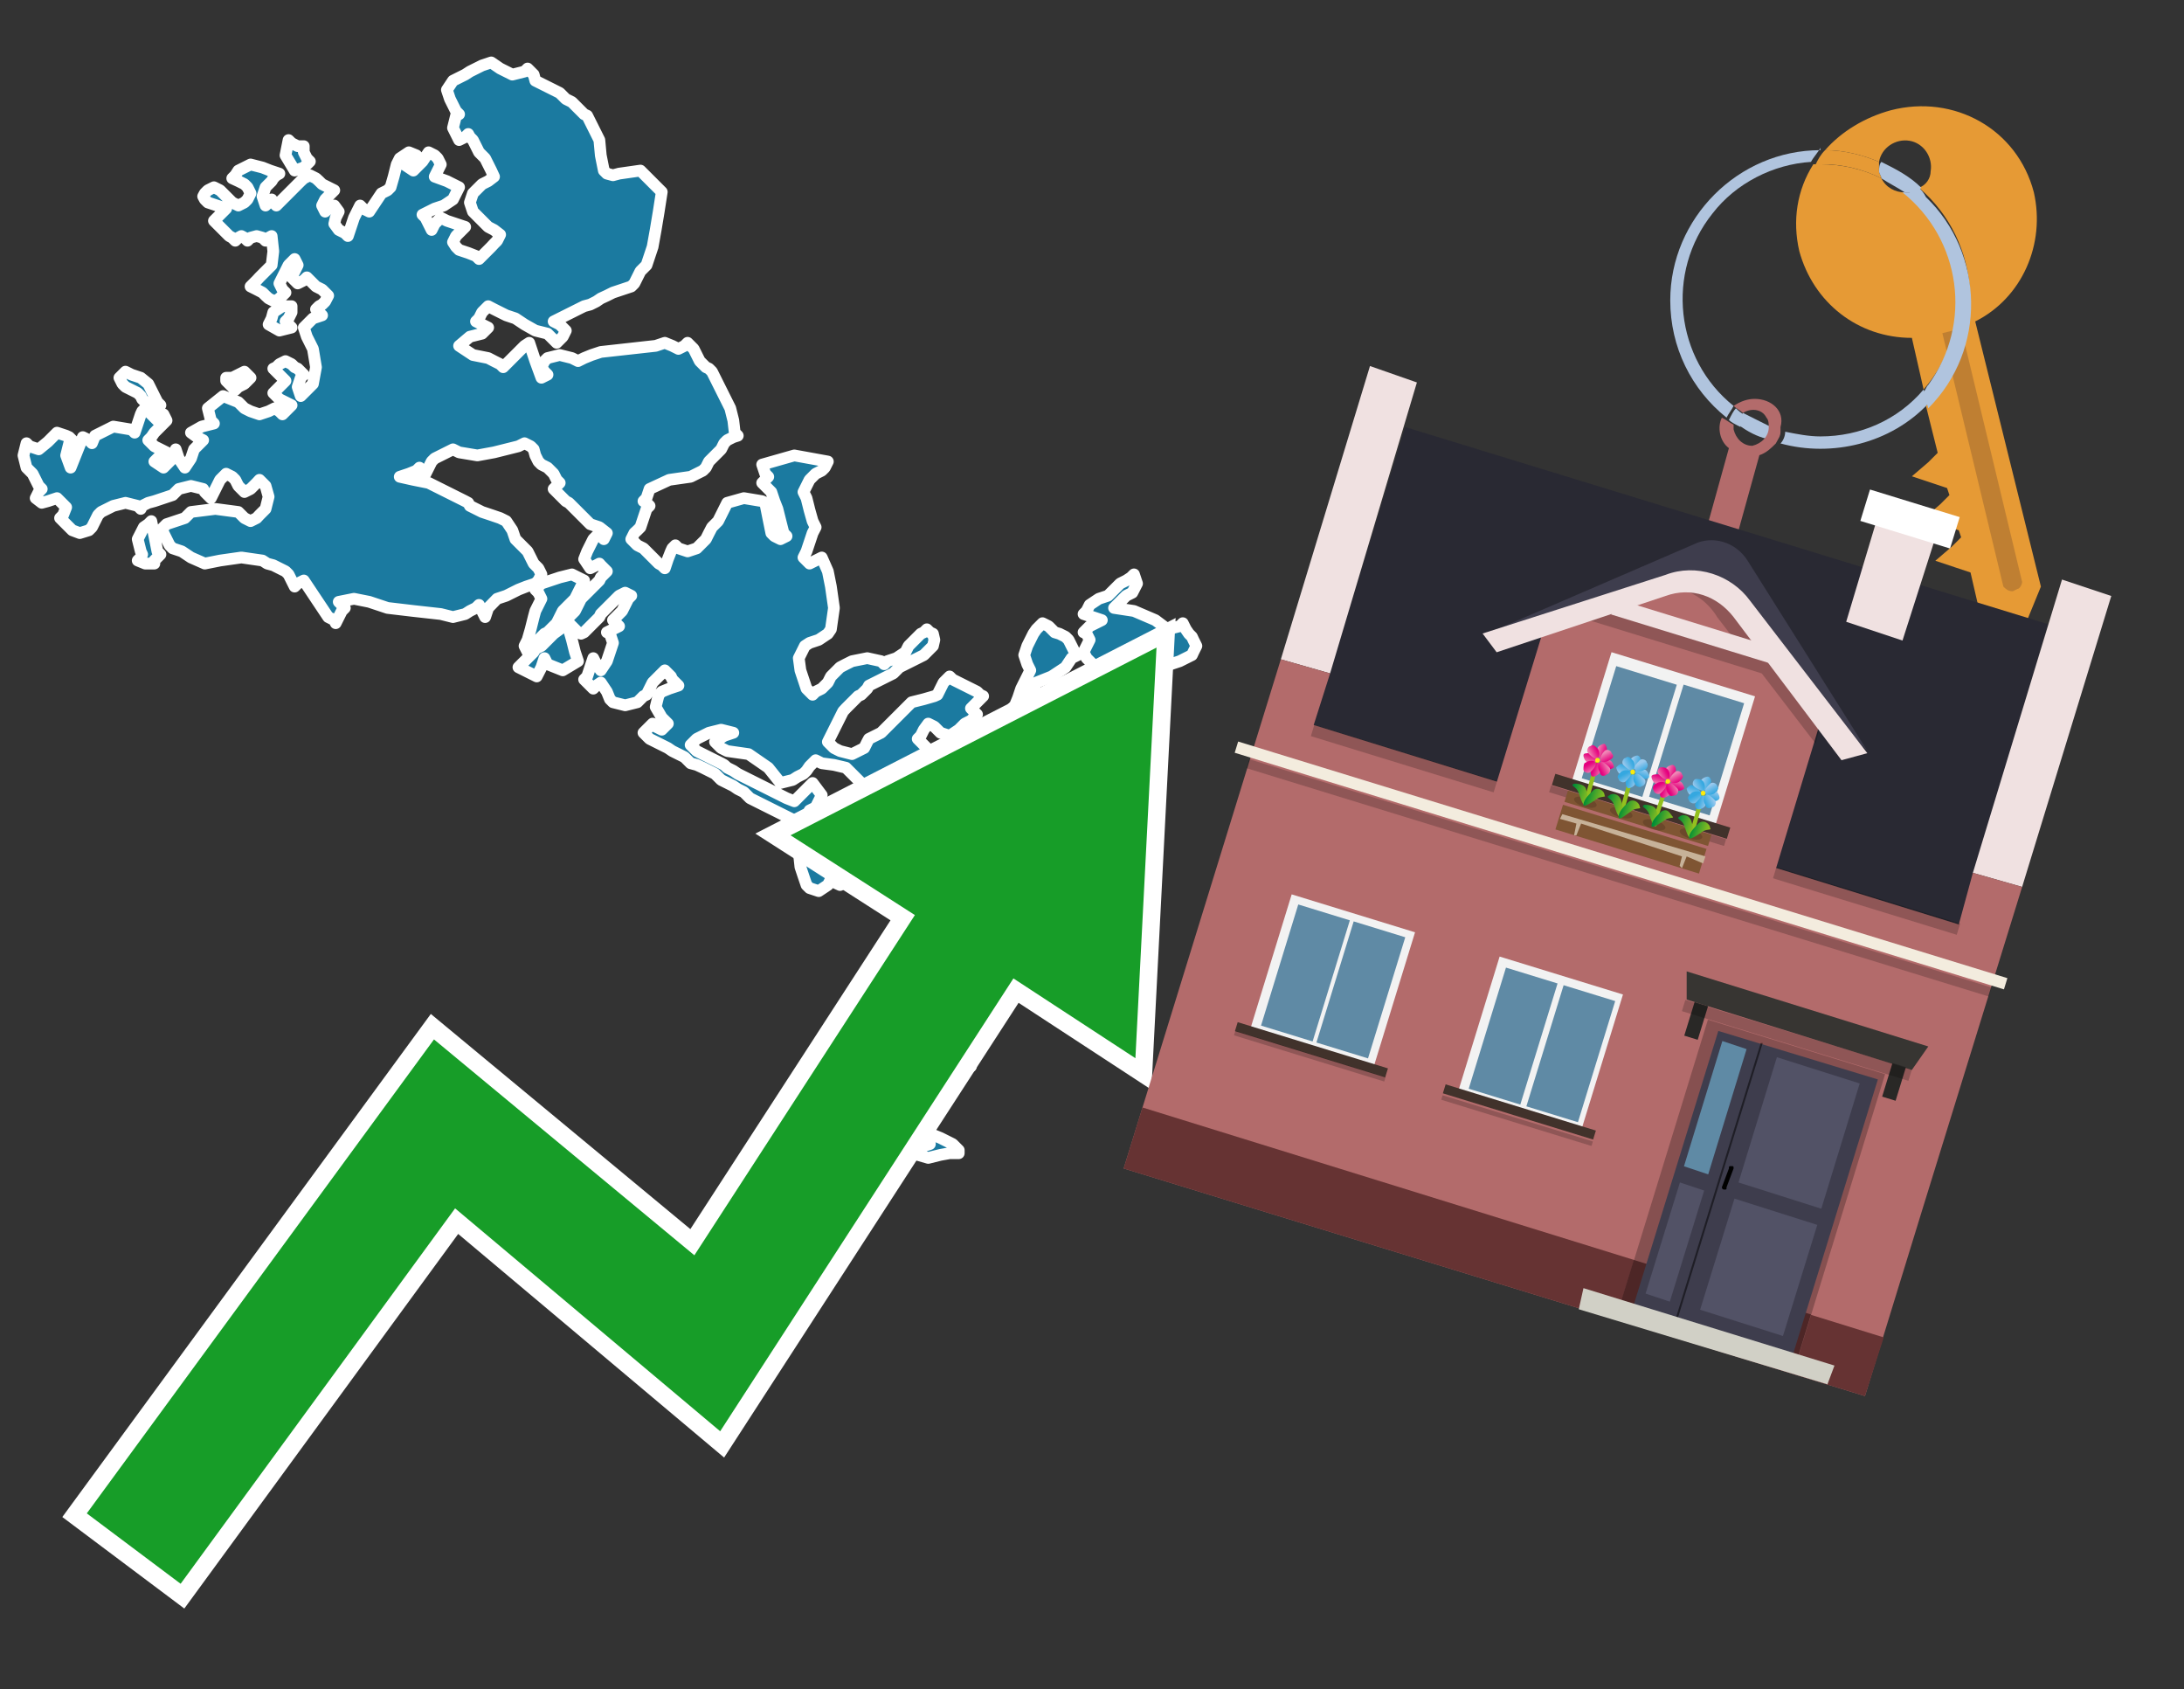 <?xml version="1.0" encoding="utf-8"?>
<!-- Generator: Adobe Illustrator 26.0.3, SVG Export Plug-In . SVG Version: 6.00 Build 0)  -->
<svg version="1.1" id="Text" xmlns="http://www.w3.org/2000/svg" xmlns:xlink="http://www.w3.org/1999/xlink" x="0px" y="0px"
	 width="93.1px" height="72px" viewBox="0 0 93.1 72" style="enable-background:new 0 0 93.1 72;" xml:space="preserve">
<rect x="0" y="0" width="93.1" height="72" fill="#333333" stroke="none"/>
<style type="text/css">
	.st0{fill:#1B7AA0;stroke:#FFFFFF;stroke-width:0.5;stroke-linejoin:round;}
	.st1{fill:none;stroke:#FFFFFF;stroke-width:1.5;stroke-miterlimit:10;}
	.st2{fill:#179D28;}
	.st3{fill:#E69A35;}
	.st4{fill:#B0C4DE;}
	.st5{fill:#B36B6B;}
	.st6{fill:#BF7F32;}
	.st7{fill-rule:evenodd;clip-rule:evenodd;fill:#292933;}
	.st8{fill-rule:evenodd;clip-rule:evenodd;fill:#F0E1E1;}
	.st9{fill-rule:evenodd;clip-rule:evenodd;fill:#B36B6B;}
	.st10{fill-rule:evenodd;clip-rule:evenodd;fill:#663333;}
	.st11{opacity:0.2;fill-rule:evenodd;clip-rule:evenodd;}
	.st12{fill-rule:evenodd;clip-rule:evenodd;fill:#F3ECDE;}
	.st13{fill-rule:evenodd;clip-rule:evenodd;fill:#3E3D4D;}
	.st14{fill-rule:evenodd;clip-rule:evenodd;fill:#F2F2F2;}
	.st15{fill-rule:evenodd;clip-rule:evenodd;fill:#5F8AA5;}
	.st16{fill-rule:evenodd;clip-rule:evenodd;fill:#41322B;}
	.st17{fill:#7F5533;}
	.st18{opacity:0.3;fill-rule:evenodd;clip-rule:evenodd;fill:#422918;}
	.st19{fill-rule:evenodd;clip-rule:evenodd;fill:none;stroke:#93C01F;stroke-width:0.179;stroke-miterlimit:10;}
	.st20{fill-rule:evenodd;clip-rule:evenodd;fill:url(#SVGID_1_);}
	.st21{fill-rule:evenodd;clip-rule:evenodd;fill:url(#SVGID_00000061470219666056487920000016729742250591069362_);}
	.st22{fill-rule:evenodd;clip-rule:evenodd;fill:url(#SVGID_00000178192148240368915100000001347819151346947968_);}
	.st23{fill-rule:evenodd;clip-rule:evenodd;fill:url(#SVGID_00000038389971865849028920000007878055347544054452_);}
	.st24{fill-rule:evenodd;clip-rule:evenodd;fill:url(#SVGID_00000126285451269853804020000005204866670351895996_);}
	.st25{fill-rule:evenodd;clip-rule:evenodd;fill:url(#SVGID_00000066516987361232617880000004188161964842725308_);}
	.st26{fill-rule:evenodd;clip-rule:evenodd;fill:url(#SVGID_00000078727512345348272020000007968968856975704736_);}
	.st27{fill-rule:evenodd;clip-rule:evenodd;fill:url(#SVGID_00000060020391267531230440000004882325016192171710_);}
	.st28{fill-rule:evenodd;clip-rule:evenodd;fill:#FCEA0D;}
	.st29{fill:url(#SVGID_00000178919424887270529290000003317637546337404860_);}
	.st30{fill:url(#SVGID_00000009571413109150010310000010140060730267895716_);}
	.st31{fill-rule:evenodd;clip-rule:evenodd;fill:url(#SVGID_00000182489073185562128420000006558684005827604117_);}
	.st32{fill-rule:evenodd;clip-rule:evenodd;fill:url(#SVGID_00000032645989067476547710000003265048118781251507_);}
	.st33{fill-rule:evenodd;clip-rule:evenodd;fill:url(#SVGID_00000008869192103859988690000018240601642170026424_);}
	.st34{fill-rule:evenodd;clip-rule:evenodd;fill:url(#SVGID_00000150787769774385523020000006377975694932332474_);}
	.st35{fill-rule:evenodd;clip-rule:evenodd;fill:url(#SVGID_00000116933187094122562940000009444482410568123053_);}
	.st36{fill-rule:evenodd;clip-rule:evenodd;fill:url(#SVGID_00000091008988222956474160000009083019889170548120_);}
	.st37{fill-rule:evenodd;clip-rule:evenodd;fill:url(#SVGID_00000178911644919421413930000000804056258068569489_);}
	.st38{fill-rule:evenodd;clip-rule:evenodd;fill:url(#SVGID_00000084504438923443257340000008558778251070266250_);}
	.st39{fill:url(#SVGID_00000050640437290561047850000013299125011490415532_);}
	.st40{fill:url(#SVGID_00000077292945112616339120000012842893998617592207_);}
	.st41{fill-rule:evenodd;clip-rule:evenodd;fill:url(#SVGID_00000139279782030621760280000006984753348390346397_);}
	.st42{fill-rule:evenodd;clip-rule:evenodd;fill:url(#SVGID_00000126313221621760090770000017576157447717731478_);}
	.st43{fill-rule:evenodd;clip-rule:evenodd;fill:url(#SVGID_00000157987804297766853160000003155958678409445008_);}
	.st44{fill-rule:evenodd;clip-rule:evenodd;fill:url(#SVGID_00000118375297845489056810000009484279662777309881_);}
	.st45{fill-rule:evenodd;clip-rule:evenodd;fill:url(#SVGID_00000043451048618842410750000009030156424125561731_);}
	.st46{fill-rule:evenodd;clip-rule:evenodd;fill:url(#SVGID_00000008121577480834293590000001916127181820754570_);}
	.st47{fill-rule:evenodd;clip-rule:evenodd;fill:url(#SVGID_00000072238237515023193430000002699141939803410826_);}
	.st48{fill-rule:evenodd;clip-rule:evenodd;fill:url(#SVGID_00000168112496403858554710000008544577642129323672_);}
	.st49{fill:url(#SVGID_00000077281890421541185450000016511019219776557712_);}
	.st50{fill:url(#SVGID_00000096040959565136610570000014206179437540045753_);}
	.st51{fill-rule:evenodd;clip-rule:evenodd;fill:url(#SVGID_00000057867398764229440010000007547457526797950115_);}
	.st52{fill-rule:evenodd;clip-rule:evenodd;fill:url(#SVGID_00000112592661002364583810000002853579499302244516_);}
	.st53{fill-rule:evenodd;clip-rule:evenodd;fill:url(#SVGID_00000049183472790110759510000002579803043836073917_);}
	.st54{fill-rule:evenodd;clip-rule:evenodd;fill:url(#SVGID_00000065048145228007946920000011257396343601127311_);}
	.st55{fill-rule:evenodd;clip-rule:evenodd;fill:url(#SVGID_00000050650573492187832550000015404241634967810239_);}
	.st56{fill-rule:evenodd;clip-rule:evenodd;fill:url(#SVGID_00000145021685830399703360000002072141193468780688_);}
	.st57{fill-rule:evenodd;clip-rule:evenodd;fill:url(#SVGID_00000063611928335033075820000017248167035233198522_);}
	.st58{fill-rule:evenodd;clip-rule:evenodd;fill:url(#SVGID_00000034062600802600813240000013620176243108494226_);}
	.st59{fill:url(#SVGID_00000019659829453232284410000017200707910563012014_);}
	.st60{fill:url(#SVGID_00000086663462386097762530000006454960829832729216_);}
	.st61{fill:#C7B299;}
	.st62{fill-rule:evenodd;clip-rule:evenodd;fill:#FFFFFF;}
	.st63{fill-rule:evenodd;clip-rule:evenodd;fill:#865050;}
	.st64{fill:#4D2626;}
	.st65{fill:#3E3D4D;}
	.st66{fill:#525266;}
	.st67{opacity:0.5;}
	.st68{fill-rule:evenodd;clip-rule:evenodd;fill:#D1D0C6;}
	.st69{fill:#5F8AA5;}
	.st70{fill:#373532;}
	.st71{fill:#292826;}
	.st72{opacity:0.2;}
</style>
<path class="st0" d="M40.48,49.15L40.09,49.22L39.57,49.35L39.12,49.22L38.99,49.15L38.86,49.02L39.25,48.89L39.64,48.76L39.51,48.63L39.38,48.5L39.77,48.37L40.09,48.5L40.35,48.63L40.61,48.76L40.74,48.89L40.87,49.02L40.87,49.15ZM40.61,44.54L40.87,44.8L41.13,45.06L41.39,45.45L40.74,45.84L40.09,45.97L39.57,46.1L39.12,46.23L39.38,46.36L39.64,46.56L39.77,46.82L39.83,47.21L39.57,47.6L39.38,47.72L39.25,47.85L39.12,48.11L38.73,48.37L38.34,48.24L37.82,48.11L37.3,47.98L37.43,47.85L37.56,47.72L37.69,47.6L37.82,47.34L37.56,47.08L37.3,47.21L37.17,47.34L37.04,46.95L37.43,46.56L37.82,46.49L38.08,46.36L38.34,46.1L38.47,45.84L38.6,45.45L38.47,45.06L38.34,44.54L38.21,44.02L38.08,43.76L38.21,43.57L38.34,43.63L38.47,43.76L38.6,44.02L38.73,44.28L38.86,44.41L38.99,44.54L39.12,44.28L39.44,44.02L39.83,44.15L40.09,44.28L40.35,44.41L40.35,44.54ZM40.35,40.45L40.03,40.97L39.64,40.84L39.77,40.78L39.83,40.39L40.09,40.0L40.35,40.0ZM22.95,25.0L23.08,24.87L23.47,24.74L23.86,24.61L24.38,24.48L24.9,24.74L24.77,25.0L24.64,25.26L24.51,25.52L24.38,25.65L24.25,25.78L24.12,25.91L23.99,26.04L23.86,26.3L23.73,26.56L23.6,26.69L23.47,26.82L23.34,26.95L23.21,27.01L23.08,27.14L22.95,27.27L22.82,27.4L22.75,27.53L22.62,27.66L22.49,27.79L22.36,27.53L22.49,27.27L22.62,26.82L22.75,26.3L22.82,26.04L22.95,25.78L23.08,25.52L22.95,25.26L22.82,25.13L22.82,25.0ZM42.43,35.26L42.3,35.19L42.17,35.06L41.91,34.93L41.65,34.67L41.78,34.41L41.91,34.28L42.04,34.15L42.17,34.02L41.91,33.89L41.65,33.76L41.52,33.63L41.39,33.24L41.52,32.85L41.65,32.72L41.78,32.6L41.91,32.34L42.04,32.14L42.17,32.01L42.3,31.88L42.43,31.62L42.69,31.36L42.88,31.49L43.01,31.62L43.14,31.88L43.01,32.14L42.88,32.27L43.01,32.4L43.14,32.66L43.27,32.85L43.4,32.98L43.53,33.11L43.66,33.24L43.4,33.37L43.14,33.5L42.88,33.63L42.62,33.76L42.56,33.89L42.43,34.02L42.75,34.15L43.14,34.28L43.27,34.41L43.4,34.28L43.53,34.15L43.66,34.02L43.79,33.89L43.92,34.28L43.79,34.67L43.66,34.93L43.53,35.19L43.4,35.06L43.27,34.93L43.14,35.06L43.01,35.19L42.88,35.26L42.69,35.39L42.43,35.39ZM42.17,36.56L42.3,36.43L42.43,36.17L42.3,35.91L42.17,35.65L42.3,35.39L42.43,35.52L42.88,35.65L43.4,35.78L43.27,35.91L43.14,36.3L43.01,36.69L42.88,36.56L42.75,36.43L42.62,36.56L42.43,36.69L42.17,36.69ZM47.88,31.88L48.01,32.14L47.88,32.4L47.75,32.27L47.62,32.14L47.49,31.88L47.62,31.62L47.75,31.75L47.75,31.88ZM43.4,30.45L43.27,30.32L43.14,30.19L43.27,30.06L43.4,29.74L43.53,29.35L43.66,29.09L43.79,28.83L43.92,28.57L43.79,28.31L43.66,27.92L43.79,27.53L43.92,27.27L44.05,27.01L44.18,26.82L44.44,26.56L44.7,26.69L44.83,26.82L44.96,26.95L45.16,27.01L45.42,27.14L45.55,27.27L45.68,27.53L45.81,27.79L45.94,27.92L45.68,28.05L45.42,28.44L44.83,28.83L44.18,29.09L44.05,29.35L43.92,29.54L43.79,29.8L43.66,30.19L43.53,30.58L43.4,30.58ZM46.45,31.88L46.84,31.62L47.23,31.75L47.1,31.88L46.97,32.01L46.71,32.14L46.45,32.14ZM43.4,30.71L43.66,30.84L43.92,30.97L44.18,31.1L44.44,30.97L44.83,30.84L45.22,30.58L45.29,30.32L45.42,30.58L45.55,30.84L45.68,30.58L45.81,30.32L45.94,30.06L46.19,29.8L46.45,29.67L46.58,29.61L46.71,29.48L46.58,29.35L46.45,29.22L46.58,29.09L46.71,28.7L46.58,28.31L46.45,28.18L46.32,28.05L46.19,27.79L46.32,27.53L46.45,27.27L46.32,27.01L46.19,26.95L46.32,26.82L46.45,26.69L46.71,26.56L46.97,26.43L46.58,26.3L46.19,26.17L46.32,26.04L46.45,25.78L46.84,25.52L47.23,25.39L47.36,25.26L47.49,25.13L47.62,25.0L47.75,24.87L48.01,24.74L48.21,24.61L48.34,24.48L48.47,24.87L48.27,25.26L48.01,25.39L47.88,25.52L47.75,25.65L47.62,25.78L47.49,25.91L48.34,26.04L49.25,26.43L49.77,26.82L50.29,26.69L50.42,26.56L50.55,26.82L50.68,27.01L50.81,27.14L50.87,27.27L51.0,27.53L50.87,27.79L50.81,27.92L50.55,28.05L50.29,28.18L49.9,28.31L49.51,28.44L49.38,28.57L49.25,28.7L49.38,28.83L49.51,28.96L49.25,29.09L48.99,29.22L48.86,29.35L48.73,29.48L48.6,29.61L48.47,29.67L48.34,29.8L48.21,29.67L47.88,29.61L47.49,29.87L47.36,30.06L47.23,30.19L47.1,30.32L46.97,30.19L46.71,30.06L46.45,30.45L46.58,30.84L46.71,30.97L46.45,31.1L46.19,31.23L46.06,31.36L45.94,31.49L46.06,31.62L46.19,32.01L45.94,32.4L45.68,32.27L45.42,32.14L45.22,32.27L44.96,32.4L44.7,32.27L44.44,32.14L44.18,32.01L44.05,31.88L43.92,31.75L43.79,31.62L43.66,31.49L43.4,31.36L43.14,30.97L43.27,30.58L43.4,30.58ZM24.12,26.69L24.25,26.82L24.38,27.27L24.51,27.79L24.64,28.18L23.99,28.57L23.34,28.31L23.21,28.05L23.08,28.44L22.88,28.83L22.62,28.7L22.36,28.57L22.1,28.44L22.23,28.31L22.36,28.18L22.49,28.05L22.62,27.92L22.75,27.79L22.82,27.66L23.08,27.53L23.34,27.27L23.6,27.01L23.86,26.82L23.99,26.56L24.12,26.56ZM42.17,36.82L42.43,36.95L42.62,37.08L43.01,37.21L43.4,37.34L43.27,37.47L43.14,37.6L43.66,37.72L44.18,38.24L44.05,38.7L43.92,38.57L43.53,38.44L43.14,38.57L43.27,38.7L43.4,38.83L43.66,38.96L43.92,39.09L44.05,39.22L44.18,39.48L44.31,39.74L44.44,40.0L44.18,40.26L43.92,40.13L43.53,40.0L43.14,40.13L43.01,40.26L42.88,40.39L42.69,40.52L42.43,40.39L42.3,40.26L42.17,40.39L42.04,40.52L41.91,40.65L42.04,40.78L42.17,40.84L41.91,40.97L41.65,41.1L41.78,41.23L41.91,41.49L42.04,41.75L42.17,41.62L42.3,41.49L42.43,41.75L42.3,42.01L42.17,42.27L42.04,42.53L41.91,42.66L41.65,42.79L41.39,42.66L41.26,42.53L41.13,42.79L41.0,43.05L40.87,43.31L40.74,43.57L40.61,43.76L40.35,44.02L40.09,43.76L39.77,43.57L39.38,43.44L39.12,43.31L38.86,43.18L38.73,43.05L38.6,42.92L38.73,42.79L38.86,42.66L38.99,42.53L39.12,42.4L38.99,42.27L38.86,42.01L39.12,41.75L39.38,42.01L40.16,42.27L40.87,42.01L41.0,41.75L41.13,41.62L41.0,41.49L40.87,41.36L41.13,41.23L41.39,40.84L41.52,40.52L41.65,40.13L41.52,39.74L41.39,39.61L41.13,39.48L40.87,39.35L40.74,39.22L40.61,39.09L40.48,38.96L40.35,38.83L40.22,38.7L40.09,39.09L39.38,39.48L38.6,39.35L38.73,39.22L38.86,39.09L38.99,38.96L39.12,39.09L39.25,39.22L39.38,38.96L39.51,38.7L39.64,38.57L39.51,38.44L39.38,38.24L39.25,37.98L39.12,37.72L38.99,37.47L38.86,37.34L38.99,37.21L39.12,37.08L39.25,36.95L39.38,36.82L38.86,36.69L38.34,36.56L37.95,36.43L37.56,36.3L37.17,36.17L36.84,36.04L36.45,35.91L36.06,35.78L35.81,35.65L35.55,35.78L35.68,35.91L35.81,36.17L35.94,36.43L36.06,36.69L36.19,36.95L36.32,37.08L36.19,37.21L36.06,37.47L35.81,37.72L35.55,37.6L35.42,37.47L35.29,37.72L34.9,37.98L34.51,37.85L34.38,37.72L34.25,37.34L34.12,36.95L34.05,36.3L34.12,35.65L34.25,35.39L34.12,35.19L34.05,35.06L33.79,34.93L33.53,34.8L33.27,34.67L33.01,34.54L32.75,34.41L32.49,34.28L32.23,34.15L31.97,34.02L31.84,33.89L31.71,33.76L31.45,33.63L31.26,33.5L31.0,33.37L30.74,33.24L30.61,33.11L30.48,32.98L30.22,32.85L29.96,32.72L29.7,32.6L29.44,32.53L29.31,32.4L29.18,32.27L28.92,32.14L28.66,32.01L28.47,31.88L28.21,31.75L27.95,31.62L27.69,31.49L27.56,31.36L27.43,31.23L27.56,31.1L27.69,30.97L27.82,30.84L27.95,30.97L28.21,31.1L28.47,30.84L28.21,30.58L27.95,30.13L28.08,29.61L28.21,29.48L28.53,29.35L28.92,29.22L28.79,29.09L28.66,28.96L28.6,28.83L28.47,28.7L28.34,28.57L28.21,28.7L28.08,28.83L27.95,28.96L27.82,29.09L27.69,29.35L27.56,29.61L27.43,29.67L27.3,29.8L27.17,29.93L26.65,30.06L26.13,29.93L26.0,29.8L25.87,29.48L25.61,29.09L25.42,29.22L25.29,29.35L25.16,29.22L25.03,29.09L24.9,28.96L25.03,28.83L25.16,28.44L25.29,28.05L25.42,28.31L25.61,28.57L25.87,28.18L26.0,27.79L26.13,27.4L26.0,27.01L25.87,26.95L26.13,26.82L26.39,26.69L26.26,26.56L26.13,26.43L26.26,26.3L26.39,26.17L26.52,26.04L26.65,25.78L26.78,25.52L26.91,25.39L26.65,25.26L26.39,25.39L26.26,25.52L26.13,25.65L26.0,25.78L25.87,25.91L25.74,26.04L25.61,26.17L25.55,26.3L25.42,26.43L25.29,26.56L25.16,26.69L25.03,26.82L24.9,26.95L24.77,27.01L24.64,26.95L24.51,26.82L24.38,26.69L24.25,26.56L24.12,26.43L24.25,26.3L24.38,26.17L24.51,26.04L24.64,25.78L24.77,25.52L24.9,25.39L25.03,25.26L25.16,25.13L25.29,25.0L25.42,24.87L25.55,24.74L25.61,24.61L25.74,24.48L25.87,24.35L25.74,24.22L25.61,24.09L25.55,24.02L25.42,24.09L25.16,24.22L24.9,23.83L25.03,23.5L25.16,23.24L25.29,22.98L25.42,22.85L25.55,22.72L25.61,22.85L25.74,22.98L25.87,22.72L25.55,22.47L25.16,22.34L25.03,22.21L24.9,22.08L24.77,21.95L24.64,21.82L24.51,21.69L24.38,21.56L24.25,21.43L24.12,21.36L23.99,21.23L23.86,21.1L23.73,20.97L23.6,20.84L23.73,20.71L23.86,20.58L23.73,20.45L23.6,20.19L23.34,19.93L23.08,19.8L22.95,19.67L22.82,19.41L22.75,19.15L22.62,19.02L22.36,18.89L22.1,19.02L21.58,19.15L21.06,19.28L20.35,19.41L19.57,19.28L19.31,19.15L19.05,19.28L18.79,19.41L18.53,19.54L18.4,19.67L18.27,19.93L18.14,20.19L18.01,20.06L17.88,19.93L17.75,20.06L17.43,20.19L17.04,20.32L17.62,20.45L18.27,20.58L18.53,20.71L18.79,20.84L19.05,20.97L19.31,21.1L19.57,21.23L19.83,21.36L19.96,21.43L20.03,21.56L20.29,21.69L20.55,21.82L20.94,21.95L21.32,22.08L21.58,22.21L21.84,22.6L21.97,22.98L22.1,23.11L22.23,23.24L22.36,23.37L22.49,23.5L22.62,23.76L22.75,24.02L22.82,24.09L22.95,24.22L23.08,24.48L22.95,24.74L22.82,24.87L22.43,25.0L22.1,25.13L21.84,25.26L21.58,25.39L21.19,25.52L20.81,25.91L20.68,26.3L20.55,26.04L20.42,25.78L20.29,25.91L20.03,26.04L19.83,26.17L19.31,26.3L18.79,26.17L17.62,26.04L16.52,25.91L16.13,25.78L15.74,25.65L15.09,25.52L14.44,25.65L14.57,25.78L14.7,25.91L14.57,26.04L14.44,26.3L14.31,26.56L14.25,26.43L13.99,26.3L13.73,25.91L13.47,25.52L13.21,25.13L12.95,24.74L12.69,24.87L12.56,25.0L12.43,24.74L12.3,24.48L12.17,24.35L11.91,24.22L11.65,24.09L11.39,24.02L11.19,23.89L10.29,23.76L9.38,23.89L8.73,24.02L8.14,23.76L7.75,23.5L7.36,23.37L7.23,23.24L7.1,22.98L6.97,22.72L6.84,22.6L6.97,22.47L7.1,22.34L7.49,22.21L7.88,22.08L8.01,21.95L8.14,21.82L9.18,21.69L10.16,21.82L10.29,21.95L10.42,22.08L10.68,22.21L10.94,22.08L11.06,21.95L11.19,21.82L11.32,21.69L11.45,21.17L11.32,20.71L11.19,20.58L11.06,20.45L10.94,20.58L10.81,20.71L10.68,20.84L10.42,20.97L10.16,20.71L10.03,20.45L9.9,20.32L9.64,20.19L9.38,20.45L9.25,20.71L9.12,20.97L8.99,21.23L8.86,21.1L8.73,20.97L8.66,20.84L8.14,20.71L7.62,20.84L7.49,20.97L7.36,21.1L6.97,21.23L6.58,21.36L6.32,21.43L6.06,21.56L6.0,21.69L5.87,21.56L5.35,21.43L4.83,21.56L4.57,21.69L4.31,21.82L4.18,21.95L4.05,22.21L3.92,22.47L3.79,22.6L3.4,22.72L3.08,22.6L2.95,22.47L2.82,22.34L2.69,22.21L2.56,22.08L2.69,21.95L2.82,21.62L2.43,21.23L2.04,21.36L1.78,21.43L1.52,21.23L1.65,20.97L1.78,20.84L1.65,20.71L1.52,20.45L1.39,20.19L1.26,20.06L1.13,19.93L1.0,19.41L1.13,18.89L1.26,19.02L1.65,19.15L2.04,18.83L2.43,18.44L2.82,18.57L2.95,18.63L3.08,18.76L2.95,18.89L2.82,19.41L3.01,19.93L3.27,19.28L3.53,18.63L3.79,18.76L3.92,18.89L4.05,18.57L4.83,18.18L5.61,18.31L5.74,18.44L5.87,18.05L6.0,17.66L6.06,17.53L6.19,17.4L6.32,17.53L6.45,17.66L6.58,17.79L6.71,17.92L6.84,17.79L6.97,17.66L7.1,17.92L6.84,18.18L6.58,18.44L6.45,18.63L6.32,18.76L6.45,18.89L6.58,19.02L6.84,19.15L7.1,19.28L6.84,19.41L6.58,19.67L6.97,19.93L7.36,19.54L7.49,19.15L7.62,19.54L7.88,19.93L8.14,19.54L8.27,19.15L8.4,19.02L8.53,18.89L8.66,18.76L8.4,18.63L8.14,18.44L8.6,18.18L9.12,18.05L8.99,17.92L8.86,17.4L9.51,16.88L10.16,17.14L10.42,17.4L10.68,17.53L11.06,17.66L11.45,17.53L11.71,17.4L11.91,17.53L12.04,17.66L12.17,17.53L12.3,17.4L12.43,17.27L12.17,17.14L11.91,17.01L11.78,16.88L11.65,16.75L11.78,16.62L11.91,16.49L12.04,16.36L12.17,16.23L12.04,16.1L11.91,15.97L11.78,15.84L11.65,15.71L11.78,15.65L11.91,15.52L12.17,15.39L12.43,15.52L12.56,15.65L12.69,15.71L12.82,15.84L12.95,15.97L12.82,16.1L12.69,16.49L12.82,16.88L12.95,16.75L13.08,16.62L13.21,16.49L13.34,16.36L13.47,15.65L13.34,14.87L13.21,14.61L13.08,14.35L12.95,13.96L13.34,13.57L13.73,13.44L13.6,13.31L13.47,13.18L13.6,13.05L13.73,12.98L13.86,12.85L13.99,12.6L13.73,12.34L13.47,12.21L13.34,12.08L13.21,11.95L13.08,11.82L12.95,11.95L12.69,12.08L12.43,11.82L12.56,11.56L12.69,11.3L12.56,11.04L12.43,11.17L12.3,11.3L12.17,11.56L12.04,11.82L11.91,12.08L12.04,12.34L12.17,12.47L12.04,12.6L11.91,12.72L11.71,12.85L11.45,12.72L11.32,12.6L11.19,12.47L10.94,12.34L10.68,12.21L10.81,12.08L10.94,11.95L11.06,11.82L11.19,11.69L11.32,11.56L11.45,11.43L11.58,11.3L11.65,10.71L11.58,10.06L11.45,10.13L11.32,10.26L11.19,10.13L10.94,10.06L10.68,10.13L10.55,10.26L10.42,10.13L10.29,10.06L10.16,10.13L10.03,10.26L9.9,10.13L9.77,10.06L9.64,9.93L9.51,9.8L9.38,9.67L9.25,9.54L9.12,9.41L9.25,9.28L9.38,9.15L9.51,9.02L9.64,8.89L9.25,8.76L8.86,8.63L8.73,8.5L8.66,8.37L8.73,8.24L8.86,8.11L9.12,7.98L9.38,8.11L9.51,8.24L9.64,8.37L9.77,8.5L9.9,8.63L10.16,8.76L10.42,8.63L10.55,8.5L10.68,8.24L10.55,7.98L10.42,7.85L10.16,7.72L9.9,7.6L10.03,7.47L10.16,7.27L10.68,7.01L11.19,7.14L11.52,7.27L11.91,7.4L11.78,7.47L11.65,7.6L11.58,7.72L11.45,7.85L11.32,7.98L11.19,8.37L11.32,8.76L11.45,8.63L11.58,8.5L11.65,8.63L11.78,8.76L11.91,8.63L12.04,8.5L12.17,8.37L12.3,8.24L12.43,8.11L12.56,7.98L12.69,7.85L12.82,7.72L12.95,7.6L13.21,7.47L13.47,7.6L13.6,7.72L13.73,7.85L13.99,7.98L14.25,8.11L14.12,8.24L13.99,8.37L13.86,8.5L13.73,8.76L13.86,9.02L13.99,8.89L14.25,8.76L14.44,9.02L14.31,9.28L14.25,9.54L14.44,9.8L14.7,9.93L14.83,10.06L14.96,9.67L15.09,9.28L15.22,9.02L15.35,8.76L15.48,8.89L15.74,9.02L16.0,8.63L16.26,8.24L16.52,8.11L16.65,7.98L16.78,7.53L16.91,7.01L17.04,6.75L17.43,6.49L17.75,6.62L17.49,6.75L17.23,7.01L17.62,7.27L18.01,6.88L18.27,6.49L18.53,6.62L18.66,6.75L18.79,7.01L18.66,7.27L18.53,7.53L19.05,7.72L19.57,7.98L19.44,8.24L19.31,8.5L18.92,8.76L18.53,8.89L18.27,9.02L18.01,9.15L18.14,9.28L18.27,9.54L18.4,9.8L18.53,9.54L18.79,9.28L19.05,9.41L19.44,9.54L19.83,9.67L19.7,9.8L19.57,9.93L19.44,10.06L19.31,10.32L19.44,10.52L19.57,10.65L19.96,10.78L20.29,10.91L20.42,11.04L20.55,10.91L20.68,10.78L20.81,10.65L20.94,10.52L21.06,10.39L21.19,10.26L21.32,10.0L21.06,9.8L20.81,9.67L20.68,9.54L20.55,9.41L20.42,9.28L20.29,9.15L20.16,9.02L20.03,8.63L20.16,8.24L20.29,8.11L20.42,7.98L20.55,7.85L20.81,7.72L21.06,7.53L20.94,7.27L20.81,7.01L20.68,6.75L20.55,6.62L20.42,6.49L20.29,6.23L20.16,5.97L20.03,5.84L19.96,5.71L19.83,5.84L19.57,5.97L19.31,5.45L19.44,4.93L19.57,4.87L19.44,4.74L19.31,4.48L19.18,4.22L19.05,3.83L19.31,3.44L19.57,3.31L19.83,3.18L20.03,3.05L20.29,2.92L20.55,2.79L20.94,2.66L21.32,2.92L21.84,3.18L22.36,3.05L22.49,2.92L22.62,3.05L22.75,3.18L22.82,3.44L23.34,3.7L23.86,3.96L24.12,4.22L24.38,4.35L24.51,4.48L24.64,4.61L24.77,4.74L24.9,4.87L25.03,4.93L25.16,5.19L25.29,5.45L25.42,5.71L25.55,5.97L25.61,6.62L25.74,7.27L25.87,7.4L26.13,7.47L26.39,7.4L27.3,7.27L28.21,8.18L28.08,9.02L27.95,9.8L27.82,10.52L27.69,10.91L27.56,11.3L27.43,11.43L27.3,11.56L27.17,11.82L27.04,12.08L26.91,12.21L26.52,12.34L26.13,12.47L25.87,12.6L25.61,12.72L25.42,12.85L25.16,12.98L24.9,13.05L24.64,13.18L24.38,13.31L24.12,13.44L23.86,13.57L23.6,13.7L23.86,13.83L24.12,14.09L23.99,14.35L23.86,14.48L23.73,14.61L23.6,14.48L23.47,14.35L23.34,14.22L22.82,14.09L22.36,13.83L21.97,13.57L21.58,13.44L21.32,13.31L21.06,13.18L20.81,13.05L20.55,13.31L20.42,13.57L20.29,13.7L20.55,13.83L20.81,13.96L20.68,14.09L20.55,14.22L20.03,14.35L19.57,14.74L20.16,15.13L20.81,15.26L21.06,15.39L21.32,15.52L21.45,15.65L21.58,15.52L21.71,15.39L21.84,15.26L21.97,15.13L22.1,15.0L22.23,14.87L22.36,14.74L22.56,14.61L22.82,15.39L23.08,16.1L23.34,15.97L23.21,15.84L23.08,15.65L23.21,15.39L23.34,15.26L23.86,15.13L24.38,15.26L24.64,15.39L24.9,15.26L25.22,15.13L25.61,15.0L26.78,14.87L27.95,14.74L28.34,14.61L28.66,14.74L28.92,14.87L29.18,14.74L29.31,14.61L29.44,14.74L29.57,14.87L29.7,15.13L29.83,15.39L29.96,15.52L30.09,15.65L30.22,15.71L30.35,15.84L30.48,16.1L30.61,16.36L30.74,16.62L30.87,16.88L31.0,17.14L31.13,17.4L31.26,17.92L31.32,18.44L31.45,18.57L31.26,18.63L31.0,18.76L30.87,18.89L30.74,19.15L30.48,19.41L30.22,19.67L30.09,19.93L29.96,20.06L29.7,20.19L29.44,20.32L28.53,20.45L27.69,20.84L27.56,21.23L27.43,21.36L27.56,21.43L27.69,21.56L27.56,21.69L27.43,22.08L27.3,22.47L27.17,22.6L27.04,22.72L26.91,22.98L27.17,23.24L27.43,23.37L27.56,23.5L27.69,23.63L27.82,23.76L27.95,23.89L28.08,24.02L28.21,24.09L28.34,24.22L28.47,23.83L28.6,23.5L28.66,23.37L28.79,23.24L28.92,23.37L29.31,23.5L29.7,23.37L29.83,23.24L29.96,23.11L30.09,22.98L30.22,22.72L30.35,22.47L30.48,22.34L30.61,22.21L30.74,21.95L30.87,21.69L31.0,21.43L31.71,21.23L32.49,21.36L32.62,21.43L32.75,22.08L32.88,22.72L33.01,22.85L33.27,22.98L33.53,22.85L33.4,22.72L33.27,22.21L33.14,21.69L33.01,21.36L32.88,20.97L32.75,20.84L32.62,20.71L32.49,20.58L32.62,20.45L32.75,20.32L32.62,20.19L32.49,19.8L33.86,19.41L35.29,19.67L35.16,19.93L35.03,20.06L34.77,20.19L34.51,20.45L34.38,20.71L34.25,20.97L34.38,21.23L34.51,21.75L34.64,22.21L34.77,22.47L34.64,22.72L34.51,23.11L34.38,23.5L34.25,23.76L34.51,24.02L34.77,23.89L35.03,23.76L35.29,24.35L35.42,25.0L35.55,25.91L35.42,26.82L35.29,27.01L34.9,27.27L34.51,27.4L34.31,27.53L34.05,28.05L34.12,28.57L34.25,28.96L34.38,29.35L34.51,29.48L34.64,29.61L34.77,29.48L35.03,29.35L35.29,29.09L35.42,28.83L35.55,28.7L35.68,28.57L35.81,28.44L36.06,28.31L36.32,28.18L36.97,28.05L37.56,28.18L37.69,28.31L37.82,28.18L38.21,28.05L38.6,27.79L38.73,27.53L38.86,27.4L38.99,27.27L39.12,27.14L39.25,27.01L39.38,26.95L39.51,26.82L39.64,26.95L39.77,27.01L39.83,27.27L39.77,27.53L39.64,27.66L39.51,27.79L39.38,27.92L39.12,28.05L38.86,28.18L38.6,28.31L38.34,28.44L38.21,28.57L38.08,28.7L37.82,28.83L37.56,28.96L37.3,29.09L37.04,29.22L36.97,29.35L36.84,29.48L36.71,29.61L36.58,29.67L36.45,29.8L36.32,29.93L36.19,30.06L36.06,30.19L35.94,30.32L35.81,30.58L35.68,30.84L35.55,31.1L35.42,31.36L35.29,31.62L35.55,31.88L35.81,32.01L36.32,32.14L36.84,31.88L36.97,31.62L37.04,31.49L37.3,31.36L37.56,31.23L37.69,31.1L37.82,30.97L37.95,30.84L38.08,30.71L38.21,30.58L38.34,30.45L38.47,30.32L38.6,30.19L38.73,30.06L38.86,29.93L39.38,29.8L39.83,29.67L39.96,29.61L40.09,29.35L40.22,29.09L40.35,28.96L40.48,28.83L40.61,28.96L40.87,29.09L41.13,29.22L41.39,29.35L41.65,29.48L41.78,29.61L41.91,29.67L41.78,29.8L41.65,29.93L41.52,30.06L41.39,30.19L41.52,30.32L41.65,30.45L41.52,30.58L41.39,30.71L41.13,30.84L40.87,31.1L40.48,31.36L40.09,31.23L39.96,31.1L39.83,30.97L39.57,30.84L39.38,31.1L39.25,31.36L39.12,31.49L39.25,31.62L39.38,31.75L39.51,31.88L39.64,32.01L39.77,32.14L39.83,32.27L40.09,32.4L40.35,32.66L40.22,32.85L40.09,32.98L39.96,33.11L39.83,33.37L39.44,33.63L39.12,33.5L38.99,33.37L38.86,33.24L38.73,33.11L38.6,33.24L38.21,33.37L37.82,33.5L37.36,33.63L36.84,33.5L36.71,33.37L36.58,33.24L36.45,33.11L36.32,32.98L36.19,32.85L36.06,32.72L35.55,32.6L35.03,32.53L34.77,32.4L34.51,32.66L34.38,32.85L34.25,32.98L33.99,33.11L33.79,33.24L33.27,33.37L32.75,32.72L31.91,32.14L31.0,32.01L30.74,31.88L30.48,31.62L30.87,31.36L31.26,31.23L30.74,31.1L30.22,31.23L29.96,31.36L29.7,31.49L29.57,31.62L29.44,31.75L29.57,31.88L29.7,32.01L29.96,32.14L30.22,32.27L30.48,32.4L30.74,32.53L30.87,32.6L31.0,32.72L31.26,32.85L31.45,32.98L31.71,33.11L31.97,33.24L32.23,33.37L32.49,33.5L32.75,33.63L33.01,33.76L33.27,33.89L33.53,34.02L33.86,34.15L34.25,33.76L34.64,33.37L35.03,33.89L34.77,34.41L34.51,34.54L34.9,34.67L35.29,34.8L35.42,34.93L35.55,35.06L35.81,35.19L36.06,35.26L36.45,35.39L36.84,35.52L37.17,35.65L37.56,35.78L38.08,35.91L38.6,36.04L38.99,36.17L39.38,36.3L40.03,36.43L40.61,36.56L41.39,36.69L42.17,36.69ZM12.95,6.49L13.08,6.75L13.21,6.88L13.08,7.01L12.95,7.14L12.56,7.27L12.17,6.62L12.3,5.97L12.43,6.1L12.69,6.23L12.95,6.23ZM12.43,13.31L12.3,13.57L12.17,13.7L12.3,13.83L12.43,13.96L11.91,14.09L11.45,13.83L11.58,13.57L11.65,13.31L12.04,13.05L12.43,13.05ZM6.19,24.02L5.87,23.89L6.0,23.76L6.06,23.63L6.0,23.5L5.87,22.98L6.13,22.47L6.32,22.34L6.45,22.21L6.58,22.85L6.71,23.5L6.84,23.63L6.71,23.76L6.58,23.89L6.58,24.02ZM6.32,17.27L6.19,17.14L6.06,17.01L6.0,16.88L5.87,16.75L5.61,16.62L5.35,16.49L5.22,16.36L5.09,16.1L5.35,15.84L5.61,15.97L6.0,16.1L6.32,16.36L6.45,16.62L6.58,16.88L6.71,17.14L6.84,17.27L6.58,17.4L6.32,17.4ZM9.9,16.1L10.16,15.97L10.42,15.84L10.68,16.1L10.42,16.36L10.16,16.49L10.03,16.62L9.9,16.49L9.77,16.36L9.64,16.23L9.64,16.1Z"/>
<polygon class="st1" points="49.3,27.6 33.7,35.6 39,39 29.6,53.5 18.5,44.3 3.7,64.5 7.7,67.5 19.4,51.5 30.7,61 43.2,41.7 
	48.4,45.1 "/>
<polygon class="st2" points="49.3,27.6 33.7,35.6 39,39 29.6,53.5 18.5,44.3 3.7,64.5 7.7,67.5 19.4,51.5 30.7,61 43.2,41.7 
	48.4,45.1 "/>
<path class="st3" d="M80.2,7.6c0-0.1-0.1-0.2-0.1-0.3c0-0.1,0-0.3,0-0.4c-0.7-0.3-1.5-0.5-2.3-0.5c-0.2,0.2-0.3,0.4-0.4,0.6
	c0.1,0,0.2,0,0.3,0C78.5,7,79.4,7.2,80.2,7.6z"/>
<path class="st4" d="M77.6,6.4c-3.5,0-6.4,2.9-6.4,6.4c0,2,0.9,3.8,2.4,5c0.1-0.2,0.2-0.3,0.3-0.5c-2.5-2-2.9-5.7-0.9-8.2
	c1-1.3,2.6-2.1,4.2-2.2c0.1-0.2,0.3-0.4,0.4-0.6V6.4z"/>
<path class="st3" d="M84.2,13.7c2-1,3-3.3,2.5-5.5C86,5.5,83.3,4,80.6,4.7c-1.1,0.3-2.1,0.9-2.8,1.7c0.8,0,1.6,0.2,2.3,0.5
	c0.1-0.6,0.7-1,1.3-0.9c0.6,0.1,1,0.7,0.9,1.3c0,0.3-0.2,0.6-0.5,0.7c2.7,2.3,2.9,6.4,0.6,9c-0.1,0.1-0.2,0.2-0.3,0.3l0.5,2
	l-0.4,0.4l-0.7,0.6l0.9,0.3l0.6,0.2l0.1,0.3l-0.4,0.4L82,22.1l0.9,0.3l0.6,0.2l0.1,0.3l-0.4,0.4l-0.7,0.6l0.9,0.3l0.6,0.2l0.3,1.3
	l1.8,1.5L87,25L84.2,13.7z"/>
<path class="st3" d="M81.2,8.2c-0.4,0-0.8-0.2-1-0.6C79.4,7.2,78.5,7,77.6,7c-0.1,0-0.2,0-0.3,0c-0.7,1.1-0.9,2.4-0.6,3.7
	c0.6,2.2,2.5,3.7,4.8,3.7l0.5,2.2c2.1-2.4,1.9-6.1-0.6-8.2C81.3,8.3,81.2,8.3,81.2,8.2z"/>
<path class="st4" d="M74.1,18.1c0.4,0.3,0.8,0.5,1.2,0.6c0.1-0.1,0.2-0.3,0.2-0.5l0,0c-0.4-0.2-0.8-0.4-1.2-0.6
	C74.2,17.8,74.1,17.9,74.1,18.1z"/>
<path class="st4" d="M74.4,17.7c-0.2-0.1-0.3-0.2-0.4-0.3c-0.1,0.1-0.2,0.3-0.3,0.5c0.1,0.1,0.3,0.2,0.5,0.3
	C74.1,17.9,74.2,17.8,74.4,17.7z"/>
<path class="st5" d="M74.8,17c-0.3,0-0.6,0.1-0.9,0.3c0.1,0.1,0.3,0.2,0.4,0.3c0.3-0.2,0.8-0.2,1,0.2c0.1,0.1,0.1,0.3,0.1,0.4l0,0
	c0,0.4-0.3,0.7-0.7,0.8c-0.4,0-0.7-0.3-0.8-0.7c0,0,0,0,0-0.1v-0.1c-0.2-0.1-0.3-0.2-0.5-0.3c-0.2,0.4-0.1,1,0.3,1.3l-1,3.6L74,23
	l1-3.6c0.3-0.1,0.5-0.3,0.7-0.5c0.1-0.2,0.2-0.3,0.2-0.5c0-0.1,0-0.1,0-0.2C76.1,17.5,75.5,17,74.8,17z"/>
<path class="st6" d="M86,25.1l-0.2,0.1c-0.2,0-0.3-0.1-0.4-0.2l0,0l-2.6-10.8l0.8-0.2l2.6,10.8C86.2,24.9,86.1,25.1,86,25.1L86,25.1
	z"/>
<path class="st4" d="M80.1,7.3c0,0.1,0.1,0.2,0.1,0.3c0.3,0.2,0.7,0.4,1,0.6c0.1,0,0.2,0,0.3,0c0.1,0,0.3-0.1,0.4-0.2
	c-0.5-0.5-1.1-0.8-1.7-1.1C80.1,7,80.1,7.2,80.1,7.3z"/>
<path class="st4" d="M77.6,18.6c-0.5,0-1-0.1-1.5-0.2c0,0.2-0.1,0.4-0.2,0.5c2.2,0.6,4.7,0,6.3-1.7L82,16.6
	C80.9,17.9,79.3,18.6,77.6,18.6z"/>
<path class="st4" d="M81.8,8c-0.1,0.1-0.2,0.1-0.4,0.2c-0.1,0-0.2,0-0.3,0c2.5,2,3,5.6,1.1,8.2c-0.1,0.1-0.1,0.2-0.2,0.3l0.2,0.7
	c2.5-2.5,2.4-6.6-0.1-9C82,8.2,81.9,8.1,81.8,8L81.8,8z"/>
<g>
	<polygon class="st7" points="83.5,39.4 56,30.9 59.9,18.2 87.3,26.6 83.5,39.4 	"/>
	<polygon class="st8" points="86.2,37.8 84.1,37.2 87.9,24.7 90,25.4 86.2,37.8 	"/>
	<polygon class="st8" points="56.7,28.7 54.6,28.1 58.4,15.6 60.4,16.3 56.7,28.7 	"/>
	<polygon class="st9" points="81.9,51.7 86.2,37.8 84.1,37.2 83.5,39.4 56,30.9 56.7,28.7 54.6,28.1 47.9,49.8 79.5,59.5 	"/>
	<polygon class="st10" points="79.5,59.5 80.3,57 48.7,47.2 47.9,49.8 79.5,59.5 	"/>
	
		<rect x="55.3" y="35.1" transform="matrix(0.956 0.294 -0.294 0.956 13.479 -18.918)" class="st11" width="28.8" height="0.5"/>
	
		<rect x="52.1" y="36.7" transform="matrix(-0.956 -0.294 0.294 -0.956 124.442 92.569)" class="st12" width="34.3" height="0.5"/>
	
		<rect x="52.5" y="37.1" transform="matrix(-0.956 -0.294 0.294 -0.956 124.057 93.372)" class="st11" width="33.1" height="0.4"/>
	<polygon class="st8" points="82.7,22.3 80.2,21.5 78.7,26.5 81.1,27.3 82.7,22.3 	"/>
	<g>
		<path class="st13" d="M72.9,25l-9.5,2l8.8-3.8c0.8-0.4,1.8-0.1,2.3,0.7l5.1,8.1L72.9,25z"/>
		<path class="st9" d="M75.5,37.7L63.6,34l2.3-7.5l5.4-1.7c1.1-0.3,2.2,0,2.9,0.9l3.6,4.4L75.5,37.7z"/>
		<path class="st11" d="M77.7,30.5l-1-1.2l0,0l0,0L73,24.5c0,0-2.8,0.5-1.6,0.6s1.8,1.2,1.8,1.2l1,1.3c-2.1-0.7-5.8-1.8-5.9-1.8
			l-1,0.5l7.8,2.4l2.3,3L77.7,30.5z"/>
		<path class="st8" d="M79.6,32.1l-5-6.5c-0.8-1.1-2.3-1.6-3.6-1.1L63.2,27l0.6,0.8l7.2-2.4c1.1-0.4,2.2,0,2.9,0.9l4.6,6.1
			L79.6,32.1z"/>
		<rect x="68.6" y="26.6" transform="matrix(0.956 0.294 -0.294 0.956 11.129 -20.077)" class="st8" width="7.6" height="0.7"/>
		<g>
			
				<rect x="67.6" y="28.7" transform="matrix(-0.956 -0.294 0.294 -0.956 129.268 82.63)" class="st14" width="6.4" height="5.9"/>
			<g>
				<rect x="69.8" y="30.7" transform="matrix(0.294 -0.956 0.956 0.294 20.428 91.661)" class="st15" width="5" height="2.7"/>
				<rect x="66.9" y="29.8" transform="matrix(0.294 -0.956 0.956 0.294 19.27 88.365)" class="st15" width="5" height="2.7"/>
			</g>
			
				<rect x="66.1" y="34.2" transform="matrix(-0.956 -0.294 0.294 -0.956 126.748 87.879)" class="st16" width="7.8" height="0.5"/>
			
				<rect x="66" y="34.7" transform="matrix(-0.956 -0.294 0.294 -0.956 126.386 88.633)" class="st11" width="7.8" height="0.3"/>
		</g>
		<g>
			
				<rect x="69.6" y="31.7" transform="matrix(0.294 -0.956 0.956 0.294 15.923 91.392)" class="st17" width="0.5" height="6.4"/>
			<g>
				<g>
					
						<ellipse transform="matrix(0.294 -0.956 0.956 0.294 15.011 88.761)" class="st18" cx="67.6" cy="34.2" rx="0.2" ry="0.5"/>
					<g>
						<line class="st19" x1="68.1" y1="32.4" x2="67.6" y2="34.2"/>
						<g>
							
								<linearGradient id="SVGID_1_" gradientUnits="userSpaceOnUse" x1="80.743" y1="25.444" x2="81.14" y2="25.444" gradientTransform="matrix(0.956 0.294 -0.294 0.956 -1.625 -16.064)">
								<stop  offset="0" style="stop-color:#EF87B5"/>
								<stop  offset="0.406" style="stop-color:#EB4B9C"/>
								<stop  offset="0.806" style="stop-color:#E71586"/>
								<stop  offset="1" style="stop-color:#E5007E"/>
							</linearGradient>
							<path class="st20" d="M68.5,32c0,0.1-0.2,0.3-0.3,0.3c-0.1,0-0.1-0.3-0.1-0.4c0-0.1,0.2-0.2,0.3-0.2
								C68.5,31.8,68.5,31.9,68.5,32z"/>
							
								<linearGradient id="SVGID_00000011728048587439620280000003799681554930801854_" gradientUnits="userSpaceOnUse" x1="-413.53" y1="49.718" x2="-413.132" y2="49.718" gradientTransform="matrix(-0.956 -0.294 0.294 -0.956 -341.657 -41.174)">
								<stop  offset="0" style="stop-color:#EF87B5"/>
								<stop  offset="0.406" style="stop-color:#EB4B9C"/>
								<stop  offset="0.806" style="stop-color:#E71586"/>
								<stop  offset="1" style="stop-color:#E5007E"/>
							</linearGradient>
							
								<path style="fill-rule:evenodd;clip-rule:evenodd;fill:url(#SVGID_00000011728048587439620280000003799681554930801854_);" d="
								M67.8,32.8c0-0.1,0.2-0.3,0.3-0.3s0.1,0.3,0.1,0.4c0,0.1-0.2,0.2-0.3,0.2S67.8,32.9,67.8,32.8z"/>
							
								<linearGradient id="SVGID_00000173147552634723519230000007247769992226269866_" gradientUnits="userSpaceOnUse" x1="-165.695" y1="-222.391" x2="-165.297" y2="-222.391" gradientTransform="matrix(-0.294 0.956 -0.956 -0.294 -192.691 125.355)">
								<stop  offset="0" style="stop-color:#EF87B5"/>
								<stop  offset="0.406" style="stop-color:#EB4B9C"/>
								<stop  offset="0.806" style="stop-color:#E71586"/>
								<stop  offset="1" style="stop-color:#E5007E"/>
							</linearGradient>
							
								<path style="fill-rule:evenodd;clip-rule:evenodd;fill:url(#SVGID_00000173147552634723519230000007247769992226269866_);" d="
								M68.5,32.8c-0.1,0-0.3-0.2-0.3-0.3c0-0.1,0.3-0.1,0.4-0.1c0.1,0,0.2,0.2,0.2,0.3C68.8,32.7,68.7,32.8,68.5,32.8z"/>
							
								<linearGradient id="SVGID_00000101077840617687854460000010104540005049342909_" gradientUnits="userSpaceOnUse" x1="-167.093" y1="297.553" x2="-166.695" y2="297.553" gradientTransform="matrix(0.294 -0.956 0.956 0.294 -167.582 -214.677)">
								<stop  offset="0" style="stop-color:#EF87B5"/>
								<stop  offset="0.406" style="stop-color:#EB4B9C"/>
								<stop  offset="0.806" style="stop-color:#E71586"/>
								<stop  offset="1" style="stop-color:#E5007E"/>
							</linearGradient>
							
								<path style="fill-rule:evenodd;clip-rule:evenodd;fill:url(#SVGID_00000101077840617687854460000010104540005049342909_);" d="
								M67.8,32.1c0.1,0,0.3,0.2,0.3,0.3c0,0.1-0.3,0.1-0.4,0.1s-0.2-0.2-0.2-0.3C67.5,32.1,67.6,32.1,67.8,32.1z"/>
							
								<linearGradient id="SVGID_00000040550759843463072020000005983147978124904357_" gradientUnits="userSpaceOnUse" x1="8.852" y1="-149.512" x2="9.25" y2="-149.512" gradientTransform="matrix(0.468 0.884 -0.884 0.468 -67.869 94.217)">
								<stop  offset="0" style="stop-color:#EF87B5"/>
								<stop  offset="0.406" style="stop-color:#EB4B9C"/>
								<stop  offset="0.806" style="stop-color:#E71586"/>
								<stop  offset="1" style="stop-color:#E5007E"/>
							</linearGradient>
							
								<path style="fill-rule:evenodd;clip-rule:evenodd;fill:url(#SVGID_00000040550759843463072020000005983147978124904357_);" d="
								M68.6,32.4c-0.1,0.1-0.4,0.1-0.4,0s0.1-0.3,0.2-0.4c0.1-0.1,0.3,0,0.3,0.1C68.8,32.2,68.8,32.3,68.6,32.4z"/>
							
								<linearGradient id="SVGID_00000165192217007785105990000002002337137028934801_" gradientUnits="userSpaceOnUse" x1="-341.639" y1="224.675" x2="-341.242" y2="224.675" gradientTransform="matrix(-0.468 -0.884 0.884 -0.468 -290.553 -163.977)">
								<stop  offset="0" style="stop-color:#EF87B5"/>
								<stop  offset="0.406" style="stop-color:#EB4B9C"/>
								<stop  offset="0.806" style="stop-color:#E71586"/>
								<stop  offset="1" style="stop-color:#E5007E"/>
							</linearGradient>
							
								<path style="fill-rule:evenodd;clip-rule:evenodd;fill:url(#SVGID_00000165192217007785105990000002002337137028934801_);" d="
								M67.6,32.5c0.1-0.1,0.4-0.1,0.4,0c0.1,0.1-0.1,0.3-0.2,0.4c-0.1,0.1-0.3,0-0.3-0.1C67.5,32.7,67.5,32.5,67.6,32.5z"/>
							
								<linearGradient id="SVGID_00000146462713511426614650000003875576361584118700_" gradientUnits="userSpaceOnUse" x1="-340.651" y1="-150.501" x2="-340.254" y2="-150.501" gradientTransform="matrix(-0.884 0.468 -0.468 -0.884 -302.972 59.11)">
								<stop  offset="0" style="stop-color:#EF87B5"/>
								<stop  offset="0.406" style="stop-color:#EB4B9C"/>
								<stop  offset="0.806" style="stop-color:#E71586"/>
								<stop  offset="1" style="stop-color:#E5007E"/>
							</linearGradient>
							
								<path style="fill-rule:evenodd;clip-rule:evenodd;fill:url(#SVGID_00000146462713511426614650000003875576361584118700_);" d="
								M68.2,32.9c-0.1-0.1-0.1-0.4,0-0.4c0.1-0.1,0.3,0.1,0.4,0.2s0,0.3-0.1,0.3C68.4,33.1,68.2,33.1,68.2,32.9z"/>
							
								<linearGradient id="SVGID_00000159438441908798577810000009236242851131997360_" gradientUnits="userSpaceOnUse" x1="7.864" y1="225.663" x2="8.261" y2="225.663" gradientTransform="matrix(0.884 -0.468 0.468 0.884 -44.778 -163.573)">
								<stop  offset="0" style="stop-color:#EF87B5"/>
								<stop  offset="0.406" style="stop-color:#EB4B9C"/>
								<stop  offset="0.806" style="stop-color:#E71586"/>
								<stop  offset="1" style="stop-color:#E5007E"/>
							</linearGradient>
							
								<path style="fill-rule:evenodd;clip-rule:evenodd;fill:url(#SVGID_00000159438441908798577810000009236242851131997360_);" d="
								M68.1,31.9c0.1,0.1,0.1,0.4,0,0.4c-0.1,0.1-0.3-0.1-0.4-0.2c-0.1-0.1,0-0.3,0.1-0.3C67.9,31.7,68,31.8,68.1,31.9z"/>
							<circle class="st28" cx="68.1" cy="32.4" r="0.1"/>
						</g>
						
							<linearGradient id="SVGID_00000005958044758025399110000010645918837104761256_" gradientUnits="userSpaceOnUse" x1="80.225" y1="27.411" x2="81.024" y2="27.411" gradientTransform="matrix(0.956 0.294 -0.294 0.956 -1.625 -16.064)">
							<stop  offset="0" style="stop-color:#008D36"/>
							<stop  offset="0.448" style="stop-color:#48A62B"/>
							<stop  offset="0.82" style="stop-color:#7EB922"/>
							<stop  offset="1" style="stop-color:#93C01F"/>
						</linearGradient>
						<path style="fill:url(#SVGID_00000005958044758025399110000010645918837104761256_);" d="M67.6,33.6c0.1,0.3,0.1,0.6,0,0.7
							c-0.1,0.1-0.2-0.2-0.3-0.5c-0.1-0.3-0.4-0.3-0.2-0.4C67.2,33.4,67.5,33.4,67.6,33.6z"/>
						
							<linearGradient id="SVGID_00000167379830071899430230000006633373055275857588_" gradientUnits="userSpaceOnUse" x1="80.859" y1="27.411" x2="81.658" y2="27.411" gradientTransform="matrix(0.956 0.294 -0.294 0.956 -1.625 -16.064)">
							<stop  offset="0" style="stop-color:#008D36"/>
							<stop  offset="0.448" style="stop-color:#48A62B"/>
							<stop  offset="0.82" style="stop-color:#7EB922"/>
							<stop  offset="1" style="stop-color:#93C01F"/>
						</linearGradient>
						<path style="fill:url(#SVGID_00000167379830071899430230000006633373055275857588_);" d="M67.9,33.7c-0.2,0.2-0.4,0.4-0.4,0.6
							c0,0.1,0.2,0,0.5-0.2c0.2-0.2,0.5-0.1,0.4-0.2C68.4,33.7,68.1,33.5,67.9,33.7z"/>
					</g>
				</g>
				<g>
					
						<ellipse transform="matrix(0.294 -0.956 0.956 0.294 15.622 90.5)" class="st18" cx="69.1" cy="34.7" rx="0.2" ry="0.5"/>
					<g>
						<line class="st19" x1="69.6" y1="32.9" x2="69.1" y2="34.7"/>
						<g>
							
								<linearGradient id="SVGID_00000134224602275547610170000004484926786289199534_" gradientUnits="userSpaceOnUse" x1="82.287" y1="25.444" x2="82.685" y2="25.444" gradientTransform="matrix(0.956 0.294 -0.294 0.956 -1.625 -16.064)">
								<stop  offset="0" style="stop-color:#9CCAEE"/>
								<stop  offset="0.25" style="stop-color:#7FC0EA"/>
								<stop  offset="0.754" style="stop-color:#4AAFE3"/>
								<stop  offset="1" style="stop-color:#35A8E0"/>
							</linearGradient>
							
								<path style="fill-rule:evenodd;clip-rule:evenodd;fill:url(#SVGID_00000134224602275547610170000004484926786289199534_);" d="
								M69.9,32.5c0,0.1-0.2,0.3-0.3,0.3c-0.1,0-0.1-0.3-0.1-0.4c0-0.1,0.2-0.2,0.3-0.2S70,32.4,69.9,32.5z"/>
							
								<linearGradient id="SVGID_00000027600629858936306140000012583036786592284838_" gradientUnits="userSpaceOnUse" x1="-415.074" y1="49.718" x2="-414.677" y2="49.718" gradientTransform="matrix(-0.956 -0.294 0.294 -0.956 -341.657 -41.174)">
								<stop  offset="0" style="stop-color:#9CCAEE"/>
								<stop  offset="0.25" style="stop-color:#7FC0EA"/>
								<stop  offset="0.754" style="stop-color:#4AAFE3"/>
								<stop  offset="1" style="stop-color:#35A8E0"/>
							</linearGradient>
							
								<path style="fill-rule:evenodd;clip-rule:evenodd;fill:url(#SVGID_00000027600629858936306140000012583036786592284838_);" d="
								M69.3,33.3c0-0.1,0.2-0.3,0.3-0.3s0.1,0.3,0.1,0.4s-0.2,0.2-0.3,0.2C69.3,33.5,69.3,33.4,69.3,33.3z"/>
							
								<linearGradient id="SVGID_00000159457738230998142850000006074040205537102754_" gradientUnits="userSpaceOnUse" x1="-165.695" y1="-223.936" x2="-165.297" y2="-223.936" gradientTransform="matrix(-0.294 0.956 -0.956 -0.294 -192.691 125.355)">
								<stop  offset="0" style="stop-color:#9CCAEE"/>
								<stop  offset="0.25" style="stop-color:#7FC0EA"/>
								<stop  offset="0.754" style="stop-color:#4AAFE3"/>
								<stop  offset="1" style="stop-color:#35A8E0"/>
							</linearGradient>
							
								<path style="fill-rule:evenodd;clip-rule:evenodd;fill:url(#SVGID_00000159457738230998142850000006074040205537102754_);" d="
								M70,33.2c-0.1,0-0.3-0.2-0.3-0.3c0-0.1,0.3-0.1,0.4-0.1s0.2,0.2,0.2,0.3C70.3,33.2,70.1,33.2,70,33.2z"/>
							
								<linearGradient id="SVGID_00000016042599224599769040000015616298228423474570_" gradientUnits="userSpaceOnUse" x1="-167.093" y1="299.098" x2="-166.695" y2="299.098" gradientTransform="matrix(0.294 -0.956 0.956 0.294 -167.582 -214.677)">
								<stop  offset="0" style="stop-color:#9CCAEE"/>
								<stop  offset="0.25" style="stop-color:#7FC0EA"/>
								<stop  offset="0.754" style="stop-color:#4AAFE3"/>
								<stop  offset="1" style="stop-color:#35A8E0"/>
							</linearGradient>
							
								<path style="fill-rule:evenodd;clip-rule:evenodd;fill:url(#SVGID_00000016042599224599769040000015616298228423474570_);" d="
								M69.2,32.6c0.1,0,0.3,0.2,0.3,0.3c0,0.1-0.3,0.1-0.4,0.1c-0.1,0-0.2-0.2-0.2-0.3C69,32.6,69.1,32.5,69.2,32.6z"/>
							
								<linearGradient id="SVGID_00000056414253164230018960000005474430414660043653_" gradientUnits="userSpaceOnUse" x1="9.945" y1="-150.605" x2="10.342" y2="-150.605" gradientTransform="matrix(0.468 0.884 -0.884 0.468 -67.869 94.217)">
								<stop  offset="0" style="stop-color:#9CCAEE"/>
								<stop  offset="0.25" style="stop-color:#7FC0EA"/>
								<stop  offset="0.754" style="stop-color:#4AAFE3"/>
								<stop  offset="1" style="stop-color:#35A8E0"/>
							</linearGradient>
							
								<path style="fill-rule:evenodd;clip-rule:evenodd;fill:url(#SVGID_00000056414253164230018960000005474430414660043653_);" d="
								M70.1,32.8c-0.1,0.1-0.4,0.1-0.4,0c-0.1-0.1,0.1-0.3,0.2-0.4c0.1-0.1,0.3,0,0.3,0.1C70.3,32.6,70.2,32.8,70.1,32.8z"/>
							
								<linearGradient id="SVGID_00000115498101324838154120000016263774795236812424_" gradientUnits="userSpaceOnUse" x1="-342.732" y1="225.767" x2="-342.334" y2="225.767" gradientTransform="matrix(-0.468 -0.884 0.884 -0.468 -290.553 -163.977)">
								<stop  offset="0" style="stop-color:#9CCAEE"/>
								<stop  offset="0.25" style="stop-color:#7FC0EA"/>
								<stop  offset="0.754" style="stop-color:#4AAFE3"/>
								<stop  offset="1" style="stop-color:#35A8E0"/>
							</linearGradient>
							
								<path style="fill-rule:evenodd;clip-rule:evenodd;fill:url(#SVGID_00000115498101324838154120000016263774795236812424_);" d="
								M69.1,32.9c0.1-0.1,0.4-0.1,0.4,0c0.1,0.1-0.1,0.3-0.2,0.4c-0.1,0.1-0.3,0-0.3-0.1C68.9,33.1,69,33,69.1,32.9z"/>
							
								<linearGradient id="SVGID_00000058570965635640500550000007757856925385306547_" gradientUnits="userSpaceOnUse" x1="-341.743" y1="-151.593" x2="-341.346" y2="-151.593" gradientTransform="matrix(-0.884 0.468 -0.468 -0.884 -302.972 59.11)">
								<stop  offset="0" style="stop-color:#9CCAEE"/>
								<stop  offset="0.25" style="stop-color:#7FC0EA"/>
								<stop  offset="0.754" style="stop-color:#4AAFE3"/>
								<stop  offset="1" style="stop-color:#35A8E0"/>
							</linearGradient>
							
								<path style="fill-rule:evenodd;clip-rule:evenodd;fill:url(#SVGID_00000058570965635640500550000007757856925385306547_);" d="
								M69.7,33.4c-0.1-0.1-0.1-0.4,0-0.4c0.1-0.1,0.3,0.1,0.4,0.2s0,0.3-0.1,0.3C69.9,33.6,69.7,33.5,69.7,33.4z"/>
							
								<linearGradient id="SVGID_00000116923107477220218810000014465615429735556018_" gradientUnits="userSpaceOnUse" x1="8.956" y1="226.755" x2="9.354" y2="226.755" gradientTransform="matrix(0.884 -0.468 0.468 0.884 -44.778 -163.573)">
								<stop  offset="0" style="stop-color:#9CCAEE"/>
								<stop  offset="0.25" style="stop-color:#7FC0EA"/>
								<stop  offset="0.754" style="stop-color:#4AAFE3"/>
								<stop  offset="1" style="stop-color:#35A8E0"/>
							</linearGradient>
							
								<path style="fill-rule:evenodd;clip-rule:evenodd;fill:url(#SVGID_00000116923107477220218810000014465615429735556018_);" d="
								M69.6,32.4c0.1,0.1,0.1,0.4,0,0.4c-0.1,0.1-0.3-0.1-0.4-0.2c-0.1-0.1,0-0.3,0.1-0.3C69.4,32.2,69.5,32.3,69.6,32.4z"/>
							<circle class="st28" cx="69.6" cy="32.9" r="0.1"/>
						</g>
						
							<linearGradient id="SVGID_00000119796000334537885520000015325701707411300778_" gradientUnits="userSpaceOnUse" x1="81.77" y1="27.411" x2="82.569" y2="27.411" gradientTransform="matrix(0.956 0.294 -0.294 0.956 -1.625 -16.064)">
							<stop  offset="0" style="stop-color:#008D36"/>
							<stop  offset="0.448" style="stop-color:#48A62B"/>
							<stop  offset="0.82" style="stop-color:#7EB922"/>
							<stop  offset="1" style="stop-color:#93C01F"/>
						</linearGradient>
						<path style="fill:url(#SVGID_00000119796000334537885520000015325701707411300778_);" d="M69.1,34.1c0.1,0.3,0.1,0.6,0,0.7
							s-0.2-0.2-0.3-0.5c-0.1-0.3-0.4-0.3-0.2-0.4C68.7,33.8,69,33.8,69.1,34.1z"/>
						
							<linearGradient id="SVGID_00000153697713500704423560000001485598863230041253_" gradientUnits="userSpaceOnUse" x1="82.403" y1="27.411" x2="83.202" y2="27.411" gradientTransform="matrix(0.956 0.294 -0.294 0.956 -1.625 -16.064)">
							<stop  offset="0" style="stop-color:#008D36"/>
							<stop  offset="0.448" style="stop-color:#48A62B"/>
							<stop  offset="0.82" style="stop-color:#7EB922"/>
							<stop  offset="1" style="stop-color:#93C01F"/>
						</linearGradient>
						<path style="fill:url(#SVGID_00000153697713500704423560000001485598863230041253_);" d="M69.4,34.2c-0.2,0.2-0.4,0.4-0.4,0.6
							s0.2,0,0.5-0.2c0.2-0.2,0.5-0.1,0.4-0.2C69.9,34.2,69.6,34,69.4,34.2z"/>
					</g>
				</g>
				<g>
					
						<ellipse transform="matrix(0.294 -0.956 0.956 0.294 16.854 94.008)" class="st18" cx="72.1" cy="35.6" rx="0.2" ry="0.5"/>
					<g>
						<line class="st19" x1="72.6" y1="33.8" x2="72.1" y2="35.6"/>
						<g>
							
								<linearGradient id="SVGID_00000073698892915475725850000001456514397620467372_" gradientUnits="userSpaceOnUse" x1="85.416" y1="25.444" x2="85.813" y2="25.444" gradientTransform="matrix(0.956 0.294 -0.294 0.956 -1.625 -16.064)">
								<stop  offset="0" style="stop-color:#9CCAEE"/>
								<stop  offset="0.25" style="stop-color:#7FC0EA"/>
								<stop  offset="0.754" style="stop-color:#4AAFE3"/>
								<stop  offset="1" style="stop-color:#35A8E0"/>
							</linearGradient>
							
								<path style="fill-rule:evenodd;clip-rule:evenodd;fill:url(#SVGID_00000073698892915475725850000001456514397620467372_);" d="
								M72.9,33.4c0,0.1-0.2,0.3-0.3,0.3c-0.1,0-0.1-0.3-0.1-0.4c0-0.1,0.2-0.2,0.3-0.2S73,33.3,72.9,33.4z"/>
							
								<linearGradient id="SVGID_00000029761093482830548610000014989886201583656352_" gradientUnits="userSpaceOnUse" x1="-418.203" y1="49.718" x2="-417.806" y2="49.718" gradientTransform="matrix(-0.956 -0.294 0.294 -0.956 -341.657 -41.174)">
								<stop  offset="0" style="stop-color:#9CCAEE"/>
								<stop  offset="0.25" style="stop-color:#7FC0EA"/>
								<stop  offset="0.754" style="stop-color:#4AAFE3"/>
								<stop  offset="1" style="stop-color:#35A8E0"/>
							</linearGradient>
							
								<path style="fill-rule:evenodd;clip-rule:evenodd;fill:url(#SVGID_00000029761093482830548610000014989886201583656352_);" d="
								M72.3,34.2c0-0.1,0.2-0.3,0.3-0.3c0.1,0,0.1,0.3,0.1,0.4c0,0.1-0.2,0.2-0.3,0.2C72.3,34.5,72.2,34.3,72.3,34.2z"/>
							
								<linearGradient id="SVGID_00000106857552052211179720000007222178759819863979_" gradientUnits="userSpaceOnUse" x1="-165.695" y1="-227.065" x2="-165.297" y2="-227.065" gradientTransform="matrix(-0.294 0.956 -0.956 -0.294 -192.691 125.355)">
								<stop  offset="0" style="stop-color:#9CCAEE"/>
								<stop  offset="0.25" style="stop-color:#7FC0EA"/>
								<stop  offset="0.754" style="stop-color:#4AAFE3"/>
								<stop  offset="1" style="stop-color:#35A8E0"/>
							</linearGradient>
							
								<path style="fill-rule:evenodd;clip-rule:evenodd;fill:url(#SVGID_00000106857552052211179720000007222178759819863979_);" d="
								M73,34.1c-0.1,0-0.3-0.2-0.3-0.3c0-0.1,0.3-0.1,0.4-0.1c0.1,0,0.2,0.2,0.2,0.3C73.3,34.1,73.1,34.2,73,34.1z"/>
							
								<linearGradient id="SVGID_00000102537001336395520710000001699217694236770726_" gradientUnits="userSpaceOnUse" x1="-167.093" y1="302.227" x2="-166.695" y2="302.227" gradientTransform="matrix(0.294 -0.956 0.956 0.294 -167.582 -214.677)">
								<stop  offset="0" style="stop-color:#9CCAEE"/>
								<stop  offset="0.25" style="stop-color:#7FC0EA"/>
								<stop  offset="0.754" style="stop-color:#4AAFE3"/>
								<stop  offset="1" style="stop-color:#35A8E0"/>
							</linearGradient>
							
								<path style="fill-rule:evenodd;clip-rule:evenodd;fill:url(#SVGID_00000102537001336395520710000001699217694236770726_);" d="
								M72.2,33.5c0.1,0,0.3,0.2,0.3,0.3c0,0.1-0.3,0.1-0.4,0.1c-0.1,0-0.2-0.2-0.2-0.3C72,33.5,72.1,33.4,72.2,33.5z"/>
							
								<linearGradient id="SVGID_00000150098711957500401400000010290205394443076744_" gradientUnits="userSpaceOnUse" x1="12.157" y1="-152.817" x2="12.554" y2="-152.817" gradientTransform="matrix(0.468 0.884 -0.884 0.468 -67.869 94.217)">
								<stop  offset="0" style="stop-color:#9CCAEE"/>
								<stop  offset="0.25" style="stop-color:#7FC0EA"/>
								<stop  offset="0.754" style="stop-color:#4AAFE3"/>
								<stop  offset="1" style="stop-color:#35A8E0"/>
							</linearGradient>
							
								<path style="fill-rule:evenodd;clip-rule:evenodd;fill:url(#SVGID_00000150098711957500401400000010290205394443076744_);" d="
								M73.1,33.8c-0.1,0.1-0.4,0.1-0.4,0c-0.1-0.1,0.1-0.3,0.2-0.4c0.1-0.1,0.3,0,0.3,0.1C73.3,33.6,73.2,33.7,73.1,33.8z"/>
							
								<linearGradient id="SVGID_00000098195359487525405750000007421796794960187040_" gradientUnits="userSpaceOnUse" x1="-344.944" y1="227.979" x2="-344.547" y2="227.979" gradientTransform="matrix(-0.468 -0.884 0.884 -0.468 -290.553 -163.977)">
								<stop  offset="0" style="stop-color:#9CCAEE"/>
								<stop  offset="0.25" style="stop-color:#7FC0EA"/>
								<stop  offset="0.754" style="stop-color:#4AAFE3"/>
								<stop  offset="1" style="stop-color:#35A8E0"/>
							</linearGradient>
							
								<path style="fill-rule:evenodd;clip-rule:evenodd;fill:url(#SVGID_00000098195359487525405750000007421796794960187040_);" d="
								M72.1,33.8c0.1-0.1,0.4-0.1,0.4,0c0.1,0.1-0.1,0.3-0.2,0.4c-0.1,0.1-0.3,0-0.3-0.1C71.9,34,72,33.9,72.1,33.8z"/>
							
								<linearGradient id="SVGID_00000103970374925864467420000013699723218108532412_" gradientUnits="userSpaceOnUse" x1="-343.956" y1="-153.805" x2="-343.558" y2="-153.805" gradientTransform="matrix(-0.884 0.468 -0.468 -0.884 -302.972 59.11)">
								<stop  offset="0" style="stop-color:#9CCAEE"/>
								<stop  offset="0.25" style="stop-color:#7FC0EA"/>
								<stop  offset="0.754" style="stop-color:#4AAFE3"/>
								<stop  offset="1" style="stop-color:#35A8E0"/>
							</linearGradient>
							
								<path style="fill-rule:evenodd;clip-rule:evenodd;fill:url(#SVGID_00000103970374925864467420000013699723218108532412_);" d="
								M72.7,34.3c-0.1-0.1-0.1-0.4,0-0.4c0.1-0.1,0.3,0.1,0.4,0.2c0.1,0.1,0,0.3-0.1,0.3C72.8,34.5,72.7,34.4,72.7,34.3z"/>
							
								<linearGradient id="SVGID_00000030485768425858793380000008058609110792323514_" gradientUnits="userSpaceOnUse" x1="11.168" y1="228.968" x2="11.566" y2="228.968" gradientTransform="matrix(0.884 -0.468 0.468 0.884 -44.778 -163.573)">
								<stop  offset="0" style="stop-color:#9CCAEE"/>
								<stop  offset="0.25" style="stop-color:#7FC0EA"/>
								<stop  offset="0.754" style="stop-color:#4AAFE3"/>
								<stop  offset="1" style="stop-color:#35A8E0"/>
							</linearGradient>
							
								<path style="fill-rule:evenodd;clip-rule:evenodd;fill:url(#SVGID_00000030485768425858793380000008058609110792323514_);" d="
								M72.6,33.3c0.1,0.1,0.1,0.4,0,0.4s-0.3-0.1-0.4-0.2c-0.1-0.1,0-0.3,0.1-0.3S72.5,33.2,72.6,33.3z"/>
							<circle class="st28" cx="72.6" cy="33.8" r="0.1"/>
						</g>
						
							<linearGradient id="SVGID_00000072992270912235445040000006528539171622442402_" gradientUnits="userSpaceOnUse" x1="84.898" y1="27.411" x2="85.697" y2="27.411" gradientTransform="matrix(0.956 0.294 -0.294 0.956 -1.625 -16.064)">
							<stop  offset="0" style="stop-color:#008D36"/>
							<stop  offset="0.448" style="stop-color:#48A62B"/>
							<stop  offset="0.82" style="stop-color:#7EB922"/>
							<stop  offset="1" style="stop-color:#93C01F"/>
						</linearGradient>
						<path style="fill:url(#SVGID_00000072992270912235445040000006528539171622442402_);" d="M72.1,35c0.1,0.3,0.1,0.6,0,0.7
							c-0.1,0.1-0.2-0.2-0.3-0.5c-0.1-0.3-0.4-0.3-0.2-0.4C71.7,34.7,72,34.7,72.1,35z"/>
						
							<linearGradient id="SVGID_00000055702590235036254730000015963125791983285686_" gradientUnits="userSpaceOnUse" x1="85.532" y1="27.411" x2="86.331" y2="27.411" gradientTransform="matrix(0.956 0.294 -0.294 0.956 -1.625 -16.064)">
							<stop  offset="0" style="stop-color:#008D36"/>
							<stop  offset="0.448" style="stop-color:#48A62B"/>
							<stop  offset="0.82" style="stop-color:#7EB922"/>
							<stop  offset="1" style="stop-color:#93C01F"/>
						</linearGradient>
						<path style="fill:url(#SVGID_00000055702590235036254730000015963125791983285686_);" d="M72.4,35.1c-0.2,0.2-0.4,0.4-0.4,0.6
							c0,0.1,0.2,0,0.5-0.2c0.2-0.2,0.5-0.1,0.4-0.2C72.9,35.1,72.6,34.9,72.4,35.1z"/>
					</g>
				</g>
				<g>
					
						<ellipse transform="matrix(0.294 -0.956 0.956 0.294 16.23 92.232)" class="st18" cx="70.5" cy="35.1" rx="0.2" ry="0.5"/>
					<g>
						<line class="st19" x1="71.1" y1="33.3" x2="70.5" y2="35.1"/>
						<g>
							
								<linearGradient id="SVGID_00000096737970871375642300000014160916885540157591_" gradientUnits="userSpaceOnUse" x1="83.832" y1="25.444" x2="84.229" y2="25.444" gradientTransform="matrix(0.956 0.294 -0.294 0.956 -1.625 -16.064)">
								<stop  offset="0" style="stop-color:#EF87B5"/>
								<stop  offset="0.406" style="stop-color:#EB4B9C"/>
								<stop  offset="0.806" style="stop-color:#E71586"/>
								<stop  offset="1" style="stop-color:#E5007E"/>
							</linearGradient>
							
								<path style="fill-rule:evenodd;clip-rule:evenodd;fill:url(#SVGID_00000096737970871375642300000014160916885540157591_);" d="
								M71.4,33c0,0.1-0.2,0.3-0.3,0.3C71,33.2,71,33,71,32.8c0-0.1,0.2-0.2,0.3-0.2S71.5,32.8,71.4,33z"/>
							
								<linearGradient id="SVGID_00000034083842125455418330000015704641056426560657_" gradientUnits="userSpaceOnUse" x1="-416.619" y1="49.718" x2="-416.222" y2="49.718" gradientTransform="matrix(-0.956 -0.294 0.294 -0.956 -341.657 -41.174)">
								<stop  offset="0" style="stop-color:#EF87B5"/>
								<stop  offset="0.406" style="stop-color:#EB4B9C"/>
								<stop  offset="0.806" style="stop-color:#E71586"/>
								<stop  offset="1" style="stop-color:#E5007E"/>
							</linearGradient>
							
								<path style="fill-rule:evenodd;clip-rule:evenodd;fill:url(#SVGID_00000034083842125455418330000015704641056426560657_);" d="
								M70.8,33.7c0-0.1,0.2-0.3,0.3-0.3c0.1,0,0.1,0.3,0.1,0.4c0,0.1-0.2,0.2-0.3,0.2C70.8,34,70.7,33.9,70.8,33.7z"/>
							
								<linearGradient id="SVGID_00000022519871971328965190000003764414331408074893_" gradientUnits="userSpaceOnUse" x1="-165.695" y1="-225.481" x2="-165.297" y2="-225.481" gradientTransform="matrix(-0.294 0.956 -0.956 -0.294 -192.691 125.355)">
								<stop  offset="0" style="stop-color:#EF87B5"/>
								<stop  offset="0.406" style="stop-color:#EB4B9C"/>
								<stop  offset="0.806" style="stop-color:#E71586"/>
								<stop  offset="1" style="stop-color:#E5007E"/>
							</linearGradient>
							
								<path style="fill-rule:evenodd;clip-rule:evenodd;fill:url(#SVGID_00000022519871971328965190000003764414331408074893_);" d="
								M71.5,33.7c-0.1,0-0.3-0.2-0.3-0.3c0-0.1,0.3-0.1,0.4-0.1c0.1,0,0.2,0.2,0.2,0.3C71.7,33.7,71.6,33.7,71.5,33.7z"/>
							
								<linearGradient id="SVGID_00000146494250672760093530000001102314114987962041_" gradientUnits="userSpaceOnUse" x1="-167.093" y1="300.643" x2="-166.695" y2="300.643" gradientTransform="matrix(0.294 -0.956 0.956 0.294 -167.582 -214.677)">
								<stop  offset="0" style="stop-color:#EF87B5"/>
								<stop  offset="0.406" style="stop-color:#EB4B9C"/>
								<stop  offset="0.806" style="stop-color:#E71586"/>
								<stop  offset="1" style="stop-color:#E5007E"/>
							</linearGradient>
							
								<path style="fill-rule:evenodd;clip-rule:evenodd;fill:url(#SVGID_00000146494250672760093530000001102314114987962041_);" d="
								M70.7,33c0.1,0,0.3,0.2,0.3,0.3c0,0.1-0.3,0.1-0.4,0.1s-0.2-0.2-0.2-0.3C70.4,33,70.6,33,70.7,33z"/>
							
								<linearGradient id="SVGID_00000178195387718796327780000006593543946943966111_" gradientUnits="userSpaceOnUse" x1="11.037" y1="-151.697" x2="11.434" y2="-151.697" gradientTransform="matrix(0.468 0.884 -0.884 0.468 -67.869 94.217)">
								<stop  offset="0" style="stop-color:#EF87B5"/>
								<stop  offset="0.406" style="stop-color:#EB4B9C"/>
								<stop  offset="0.806" style="stop-color:#E71586"/>
								<stop  offset="1" style="stop-color:#E5007E"/>
							</linearGradient>
							
								<path style="fill-rule:evenodd;clip-rule:evenodd;fill:url(#SVGID_00000178195387718796327780000006593543946943966111_);" d="
								M71.6,33.3c-0.1,0.1-0.4,0.1-0.4,0c-0.1-0.1,0.1-0.3,0.2-0.4c0.1-0.1,0.3,0,0.3,0.1C71.8,33.1,71.7,33.2,71.6,33.3z"/>
							
								<linearGradient id="SVGID_00000082352078199689735080000014208007395715067313_" gradientUnits="userSpaceOnUse" x1="-343.824" y1="226.859" x2="-343.427" y2="226.859" gradientTransform="matrix(-0.468 -0.884 0.884 -0.468 -290.553 -163.977)">
								<stop  offset="0" style="stop-color:#EF87B5"/>
								<stop  offset="0.406" style="stop-color:#EB4B9C"/>
								<stop  offset="0.806" style="stop-color:#E71586"/>
								<stop  offset="1" style="stop-color:#E5007E"/>
							</linearGradient>
							
								<path style="fill-rule:evenodd;clip-rule:evenodd;fill:url(#SVGID_00000082352078199689735080000014208007395715067313_);" d="
								M70.6,33.4c0.1-0.1,0.4-0.1,0.4,0c0.1,0.1-0.1,0.3-0.2,0.4c-0.1,0.1-0.3,0-0.3-0.1C70.4,33.6,70.5,33.4,70.6,33.4z"/>
							
								<linearGradient id="SVGID_00000159444283828665714890000010285701985069657223_" gradientUnits="userSpaceOnUse" x1="-342.836" y1="-152.685" x2="-342.438" y2="-152.685" gradientTransform="matrix(-0.884 0.468 -0.468 -0.884 -302.972 59.11)">
								<stop  offset="0" style="stop-color:#EF87B5"/>
								<stop  offset="0.406" style="stop-color:#EB4B9C"/>
								<stop  offset="0.806" style="stop-color:#E71586"/>
								<stop  offset="1" style="stop-color:#E5007E"/>
							</linearGradient>
							
								<path style="fill-rule:evenodd;clip-rule:evenodd;fill:url(#SVGID_00000159444283828665714890000010285701985069657223_);" d="
								M71.1,33.8c-0.1-0.1-0.1-0.4,0-0.4c0.1-0.1,0.3,0.1,0.4,0.2c0.1,0.1,0,0.3-0.1,0.3S71.2,34,71.1,33.8z"/>
							
								<linearGradient id="SVGID_00000065790742629770287470000011594826655849904547_" gradientUnits="userSpaceOnUse" x1="10.048" y1="227.848" x2="10.446" y2="227.848" gradientTransform="matrix(0.884 -0.468 0.468 0.884 -44.778 -163.573)">
								<stop  offset="0" style="stop-color:#EF87B5"/>
								<stop  offset="0.406" style="stop-color:#EB4B9C"/>
								<stop  offset="0.806" style="stop-color:#E71586"/>
								<stop  offset="1" style="stop-color:#E5007E"/>
							</linearGradient>
							
								<path style="fill-rule:evenodd;clip-rule:evenodd;fill:url(#SVGID_00000065790742629770287470000011594826655849904547_);" d="
								M71.1,32.8c0.1,0.1,0.1,0.4,0,0.4c-0.1,0.1-0.3-0.1-0.4-0.2c-0.1-0.1,0-0.3,0.1-0.3S71,32.7,71.1,32.8z"/>
							<circle class="st28" cx="71.1" cy="33.3" r="0.1"/>
						</g>
						
							<linearGradient id="SVGID_00000039133729136945010870000017711556518181410440_" gradientUnits="userSpaceOnUse" x1="83.314" y1="27.411" x2="84.113" y2="27.411" gradientTransform="matrix(0.956 0.294 -0.294 0.956 -1.625 -16.064)">
							<stop  offset="0" style="stop-color:#008D36"/>
							<stop  offset="0.448" style="stop-color:#48A62B"/>
							<stop  offset="0.82" style="stop-color:#7EB922"/>
							<stop  offset="1" style="stop-color:#93C01F"/>
						</linearGradient>
						<path style="fill:url(#SVGID_00000039133729136945010870000017711556518181410440_);" d="M70.6,34.5c0.1,0.3,0.1,0.6,0,0.7
							s-0.2-0.2-0.3-0.5c-0.1-0.3-0.4-0.3-0.2-0.4C70.2,34.3,70.5,34.3,70.6,34.5z"/>
						
							<linearGradient id="SVGID_00000000913864229260340690000011381154949588029577_" gradientUnits="userSpaceOnUse" x1="83.948" y1="27.411" x2="84.747" y2="27.411" gradientTransform="matrix(0.956 0.294 -0.294 0.956 -1.625 -16.064)">
							<stop  offset="0" style="stop-color:#008D36"/>
							<stop  offset="0.448" style="stop-color:#48A62B"/>
							<stop  offset="0.82" style="stop-color:#7EB922"/>
							<stop  offset="1" style="stop-color:#93C01F"/>
						</linearGradient>
						<path style="fill:url(#SVGID_00000000913864229260340690000011381154949588029577_);" d="M70.8,34.6c-0.2,0.2-0.4,0.4-0.4,0.6
							c0,0.1,0.2,0,0.5-0.2c0.2-0.2,0.5-0.1,0.4-0.2S71.1,34.4,70.8,34.6z"/>
					</g>
				</g>
			</g>
			
				<rect x="66.4" y="35.1" transform="matrix(-0.956 -0.294 0.294 -0.956 125.582 90.309)" class="st17" width="6.4" height="1.1"/>
			<polygon class="st61" points="66.6,34.7 72.7,36.5 72.6,36.8 71.9,36.5 71.7,37 71.6,36.9 71.7,36.5 67.4,35.1 67.2,35.6 
				67.1,35.6 67.2,35.1 66.5,34.9 			"/>
		</g>
	</g>
	<rect x="79.4" y="21.4" transform="matrix(0.956 0.294 -0.294 0.956 10.1 -22.939)" class="st62" width="4" height="1.4"/>
	<g>
		
			<rect x="70.7" y="44.3" transform="matrix(-0.956 -0.294 0.294 -0.956 131.248 120.868)" class="st63" width="7.9" height="12.5"/>
		<rect x="69.2" y="54.8" transform="matrix(0.956 0.294 -0.294 0.956 19.602 -19.035)" class="st64" width="7.9" height="1.8"/>
		<g transform="matrix( 0.861, 0, 0, 0.861, 2148,666.7) ">
			<g>
				<g id="Symbol_9_0_Layer2_0_MEMBER_8_MEMBER_12_MEMBER_0_FILL_00000016782616678943537920000000295260109528114070_">
					<path class="st65" d="M-2401.8-720.9l-7.9-2.4l-4.2,13.6l7.9,2.4L-2401.8-720.9z"/>
				</g>
			</g>
		</g>
		<g transform="matrix( 0.861, 0, 0, 0.861, 2148,666.7) ">
			<g>
				<g id="Symbol_9_0_Layer2_0_MEMBER_8_MEMBER_12_MEMBER_2_MEMBER_1_FILL_00000068651281155787684780000002570900348189758616_">
					<path class="st66" d="M-2406.5-708.2l1.7-5.5l-4.1-1.3l-1.7,5.5L-2406.5-708.2z"/>
				</g>
			</g>
		</g>
		<g transform="matrix( 0.861, 0, 0, 0.861, 2148,666.7) ">
			<g>
				<g id="Symbol_9_0_Layer2_0_MEMBER_8_MEMBER_12_MEMBER_2_MEMBER_1_FILL_00000145038509265086699270000005339209090285110656_">
					<path class="st66" d="M-2404.6-714.5l1.9-6.2l-4.1-1.3l-1.9,6.2L-2404.6-714.5z"/>
				</g>
			</g>
		</g>
		<g transform="matrix( 0.861, 0, 0, 0.861, 2148,666.7) " class="st67">
			<g>
				<g id="Symbol_9_0_Layer2_0_MEMBER_8_MEMBER_12_MEMBER_2_MEMBER_1_FILL_00000080181223405241903880000013293758097738800805_">
					<path d="M-2411.7-709.1l4.2-13.6l-0.1,0l-4.2,13.6L-2411.7-709.1z"/>
				</g>
			</g>
		</g>
		<polygon class="st68" points="67.3,55.8 67.5,54.9 78.2,58.2 77.9,59 67.3,55.8 		"/>
		<path d="M73.5,50.7L73.5,50.7c0.1,0,0.1,0,0.1-0.1l0.3-0.8c0-0.1,0-0.1-0.1-0.1l0,0c-0.1,0-0.1,0-0.1,0.1l-0.3,0.8
			C73.4,50.6,73.4,50.7,73.5,50.7z"/>
		<g transform="matrix( 0.861, 0, 0, 0.861, 2148,666.7) ">
			<g>
				<g id="Symbol_9_0_Layer2_0_MEMBER_8_MEMBER_12_MEMBER_2_MEMBER_1_FILL_00000000914028096618339510000006684619331615290555_">
					<path class="st66" d="M-2413.3-710.3l1.7-5.5l1.2,0.4l-1.7,5.5L-2413.3-710.3z"/>
				</g>
			</g>
		</g>
		<g transform="matrix( 0.861, 0, 0, 0.861, 2148,666.7) ">
			<g>
				<g id="Symbol_9_0_Layer2_0_MEMBER_8_MEMBER_12_MEMBER_2_MEMBER_1_FILL_00000086666091992772274800000015216202319020991909_">
					<path class="st69" d="M-2411.4-716.6l1.9-6.2l1.2,0.4l-1.9,6.2L-2411.4-716.6z"/>
				</g>
			</g>
		</g>
		<polygon class="st70" points="71.9,41.4 82.2,44.6 81.5,45.6 71.9,42.6 		"/>
		
			<rect x="80.4" y="45.4" transform="matrix(-0.956 -0.294 0.294 -0.956 144.321 113.954)" class="st71" width="0.6" height="1.5"/>
		
			<rect x="71.9" y="42.8" transform="matrix(-0.956 -0.294 0.294 -0.956 128.524 106.371)" class="st71" width="0.6" height="1.5"/>
		
			<rect x="71.6" y="44.1" transform="matrix(-0.956 -0.294 0.294 -0.956 136.836 109.274)" class="st72" width="10.1" height="0.5"/>
	</g>
	<g>
		
			<rect x="63" y="41.5" transform="matrix(-0.956 -0.294 0.294 -0.956 115.418 106.413)" class="st14" width="5.5" height="6.1"/>
		<g>
			<rect x="64.2" y="43.8" transform="matrix(0.294 -0.956 0.956 0.294 4.319 95.65)" class="st15" width="5.4" height="2.3"/>
			<rect x="61.8" y="43" transform="matrix(0.294 -0.956 0.956 0.294 3.332 92.84)" class="st15" width="5.4" height="2.3"/>
		</g>
		
			<rect x="61.5" y="47.3" transform="matrix(-0.956 -0.294 0.294 -0.956 112.8 111.867)" class="st16" width="6.7" height="0.4"/>
		
			<rect x="61.4" y="47.6" transform="matrix(-0.956 -0.294 0.294 -0.956 112.546 112.398)" class="st11" width="6.7" height="0.2"/>
	</g>
	<g>
		
			<rect x="54.1" y="38.7" transform="matrix(-0.956 -0.294 0.294 -0.956 98.869 98.469)" class="st14" width="5.5" height="6.1"/>
		<g>
			<rect x="55.3" y="41" transform="matrix(0.294 -0.956 0.956 0.294 0.663 85.245)" class="st15" width="5.4" height="2.3"/>
			
				<rect x="52.9" y="40.3" transform="matrix(0.294 -0.956 0.956 0.294 -0.324 82.435)" class="st15" width="5.4" height="2.3"/>
		</g>
		
			<rect x="52.6" y="44.5" transform="matrix(-0.956 -0.294 0.294 -0.956 96.251 103.923)" class="st16" width="6.7" height="0.4"/>
		
			<rect x="52.5" y="44.9" transform="matrix(-0.956 -0.294 0.294 -0.956 95.997 104.454)" class="st11" width="6.7" height="0.2"/>
	</g>
</g>
</svg>

